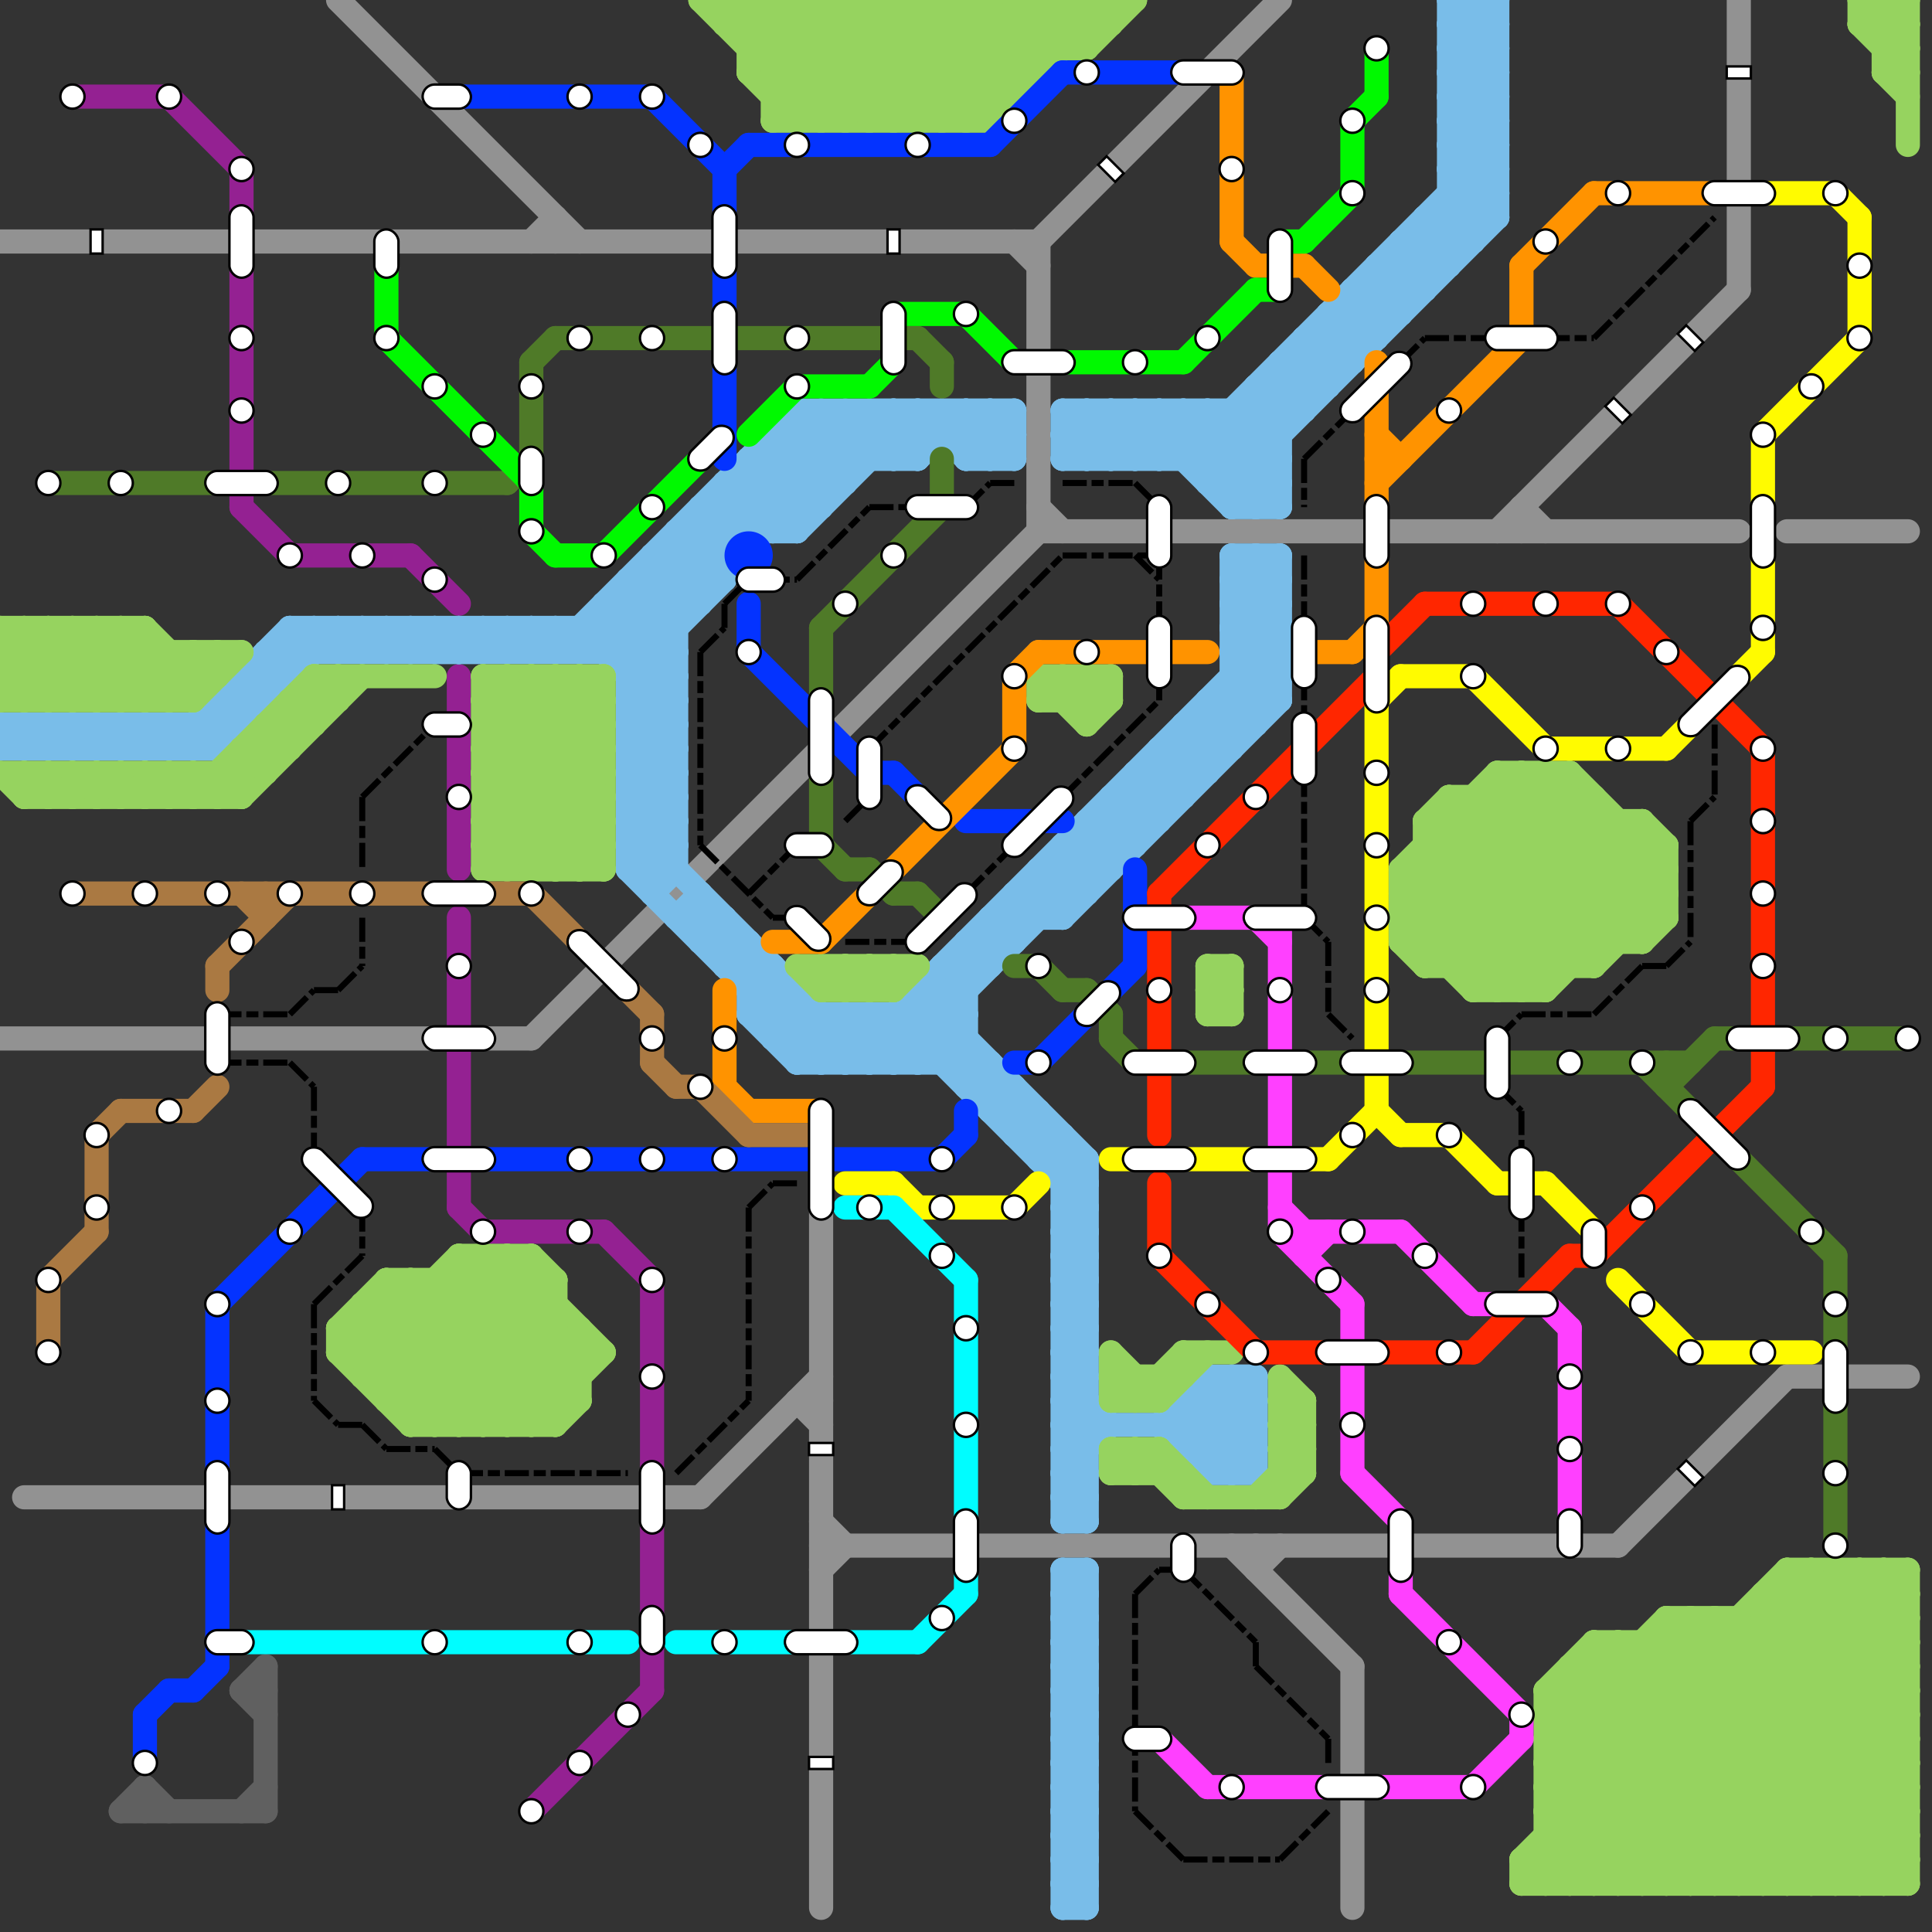 
<svg version="1.1" xmlns="http://www.w3.org/2000/svg" viewBox="0 0 80 80">
<rect x="0" y="0" width="80" height="80" fill="#333333" stroke="none"/>
<style>text { font: 1px Helvetica; font-weight: 600; white-space: pre; dominant-baseline: central; } line { stroke-width: 1; fill: none; stroke-linecap: round; stroke-linejoin: round; } .c0 { stroke: #606060 } .c1 { stroke: #929292 } .c2 { stroke: #942192 } .c3 { stroke: #79bde9 } .c4 { stroke: #96d35f } .c5 { stroke: #0433ff } .c6 { stroke: #ff9300 } .c7 { stroke: #4f7a28 } .c8 { stroke: #ff2600 } .c9 { stroke: #fffb00 } .c10 { stroke: #00fdff } .c11 { stroke: #ff40ff } .c12 { stroke: #aa7942 } .c13 { stroke: #00f900 } .c14 { stroke: #000000 } .w1 { stroke-width: 1; }.w4 { stroke-width: .25; }.l7 { stroke-dasharray: 1 .2 .5 .2; stroke-linecap: butt; }</style><defs><g id="ct-xf"><circle r="0.5" fill="#fff" stroke="#000" stroke-width="0.2"/></g><g id="ct"><circle r="0.5" fill="#fff" stroke="#000" stroke-width="0.1"/></g></defs><line class="c0 " x1="10" y1="70" x2="11" y2="70"/><line class="c0 " x1="11" y1="69" x2="11" y2="75"/><line class="c0 " x1="6" y1="74" x2="6" y2="75"/><line class="c0 " x1="5" y1="75" x2="11" y2="75"/><line class="c0 " x1="10" y1="70" x2="11" y2="69"/><line class="c0 " x1="10" y1="75" x2="11" y2="74"/><line class="c0 " x1="10" y1="70" x2="11" y2="71"/><line class="c0 " x1="5" y1="75" x2="6" y2="74"/><line class="c0 " x1="6" y1="74" x2="7" y2="75"/><line class="c1 " x1="52" y1="64" x2="52" y2="65"/><line class="c1 " x1="22" y1="10" x2="23" y2="9"/><line class="c1 " x1="43" y1="10" x2="53" y2="0"/><line class="c1 " x1="62" y1="22" x2="72" y2="12"/><line class="c1 " x1="33" y1="58" x2="34" y2="59"/><line class="c1 " x1="74" y1="57" x2="79" y2="57"/><line class="c1 " x1="43" y1="10" x2="43" y2="22"/><line class="c1 " x1="43" y1="22" x2="72" y2="22"/><line class="c1 " x1="43" y1="21" x2="44" y2="22"/><line class="c1 " x1="33" y1="58" x2="34" y2="58"/><line class="c1 " x1="63" y1="21" x2="64" y2="22"/><line class="c1 " x1="72" y1="0" x2="72" y2="12"/><line class="c1 " x1="0" y1="10" x2="43" y2="10"/><line class="c1 " x1="67" y1="64" x2="74" y2="57"/><line class="c1 " x1="74" y1="22" x2="79" y2="22"/><line class="c1 " x1="34" y1="63" x2="35" y2="64"/><line class="c1 " x1="42" y1="10" x2="43" y2="11"/><line class="c1 " x1="20" y1="43" x2="22" y2="43"/><line class="c1 " x1="56" y1="69" x2="56" y2="79"/><line class="c1 " x1="34" y1="64" x2="67" y2="64"/><line class="c1 " x1="23" y1="9" x2="23" y2="10"/><line class="c1 " x1="1" y1="62" x2="29" y2="62"/><line class="c1 " x1="52" y1="65" x2="53" y2="64"/><line class="c1 " x1="29" y1="62" x2="34" y2="57"/><line class="c1 " x1="34" y1="49" x2="34" y2="79"/><line class="c1 " x1="0" y1="43" x2="18" y2="43"/><line class="c1 " x1="63" y1="21" x2="63" y2="22"/><line class="c1 " x1="22" y1="43" x2="43" y2="22"/><line class="c1 " x1="14" y1="0" x2="24" y2="10"/><line class="c1 " x1="34" y1="65" x2="35" y2="64"/><line class="c1 " x1="51" y1="64" x2="56" y2="69"/><line class="c2 " x1="27" y1="63" x2="27" y2="70"/><line class="c2 " x1="22" y1="75" x2="27" y2="70"/><line class="c2 " x1="10" y1="21" x2="12" y2="23"/><line class="c2 " x1="10" y1="7" x2="10" y2="9"/><line class="c2 " x1="19" y1="38" x2="19" y2="50"/><line class="c2 " x1="25" y1="51" x2="27" y2="53"/><line class="c2 " x1="3" y1="4" x2="7" y2="4"/><line class="c2 " x1="19" y1="28" x2="19" y2="36"/><line class="c2 " x1="19" y1="50" x2="20" y2="51"/><line class="c2 " x1="17" y1="23" x2="19" y2="25"/><line class="c2 " x1="12" y1="23" x2="17" y2="23"/><line class="c2 " x1="27" y1="53" x2="27" y2="61"/><line class="c2 " x1="20" y1="51" x2="25" y2="51"/><line class="c2 " x1="7" y1="4" x2="10" y2="7"/><line class="c2 " x1="10" y1="11" x2="10" y2="21"/><line class="c3 " x1="31" y1="41" x2="32" y2="40"/><line class="c3 " x1="44" y1="70" x2="45" y2="70"/><line class="c3 " x1="39" y1="17" x2="41" y2="19"/><line class="c3 " x1="44" y1="19" x2="53" y2="19"/><line class="c3 " x1="17" y1="27" x2="18" y2="26"/><line class="c3 " x1="51" y1="27" x2="53" y2="27"/><line class="c3 " x1="31" y1="41" x2="33" y2="41"/><line class="c3 " x1="41" y1="19" x2="42" y2="18"/><line class="c3 " x1="60" y1="1" x2="61" y2="0"/><line class="c3 " x1="30" y1="40" x2="31" y2="39"/><line class="c3 " x1="9" y1="31" x2="14" y2="26"/><line class="c3 " x1="44" y1="36" x2="45" y2="37"/><line class="c3 " x1="44" y1="58" x2="45" y2="58"/><line class="c3 " x1="44" y1="60" x2="45" y2="60"/><line class="c3 " x1="40" y1="18" x2="41" y2="17"/><line class="c3 " x1="31" y1="20" x2="33" y2="22"/><line class="c3 " x1="54" y1="14" x2="55" y2="15"/><line class="c3 " x1="48" y1="32" x2="49" y2="33"/><line class="c3 " x1="44" y1="74" x2="45" y2="75"/><line class="c3 " x1="44" y1="76" x2="45" y2="77"/><line class="c3 " x1="35" y1="17" x2="35" y2="20"/><line class="c3 " x1="45" y1="19" x2="47" y2="17"/><line class="c3 " x1="50" y1="29" x2="50" y2="32"/><line class="c3 " x1="44" y1="59" x2="45" y2="60"/><line class="c3 " x1="47" y1="19" x2="49" y2="17"/><line class="c3 " x1="48" y1="17" x2="52" y2="21"/><line class="c3 " x1="44" y1="38" x2="53" y2="29"/><line class="c3 " x1="51" y1="23" x2="51" y2="31"/><line class="c3 " x1="44" y1="79" x2="45" y2="79"/><line class="c3 " x1="14" y1="27" x2="15" y2="26"/><line class="c3 " x1="42" y1="37" x2="45" y2="37"/><line class="c3 " x1="25" y1="25" x2="29" y2="25"/><line class="c3 " x1="50" y1="57" x2="52" y2="59"/><line class="c3 " x1="46" y1="19" x2="48" y2="17"/><line class="c3 " x1="2" y1="30" x2="3" y2="31"/><line class="c3 " x1="37" y1="42" x2="45" y2="50"/><line class="c3 " x1="58" y1="10" x2="58" y2="13"/><line class="c3 " x1="49" y1="19" x2="62" y2="6"/><line class="c3 " x1="26" y1="24" x2="30" y2="24"/><line class="c3 " x1="46" y1="17" x2="46" y2="19"/><line class="c3 " x1="53" y1="23" x2="53" y2="29"/><line class="c3 " x1="0" y1="31" x2="1" y2="30"/><line class="c3 " x1="3" y1="30" x2="4" y2="31"/><line class="c3 " x1="44" y1="70" x2="45" y2="69"/><line class="c3 " x1="44" y1="62" x2="45" y2="61"/><line class="c3 " x1="48" y1="17" x2="48" y2="19"/><line class="c3 " x1="32" y1="43" x2="33" y2="42"/><line class="c3 " x1="2" y1="31" x2="3" y2="30"/><line class="c3 " x1="46" y1="33" x2="46" y2="36"/><line class="c3 " x1="49" y1="58" x2="49" y2="60"/><line class="c3 " x1="25" y1="25" x2="28" y2="28"/><line class="c3 " x1="44" y1="78" x2="45" y2="78"/><line class="c3 " x1="26" y1="29" x2="28" y2="27"/><line class="c3 " x1="44" y1="18" x2="45" y2="19"/><line class="c3 " x1="30" y1="38" x2="30" y2="40"/><line class="c3 " x1="31" y1="42" x2="32" y2="41"/><line class="c3 " x1="21" y1="26" x2="22" y2="27"/><line class="c3 " x1="26" y1="33" x2="28" y2="35"/><line class="c3 " x1="48" y1="31" x2="48" y2="34"/><line class="c3 " x1="28" y1="22" x2="28" y2="36"/><line class="c3 " x1="39" y1="40" x2="41" y2="40"/><line class="c3 " x1="25" y1="25" x2="25" y2="27"/><line class="c3 " x1="43" y1="46" x2="43" y2="48"/><line class="c3 " x1="44" y1="57" x2="45" y2="57"/><line class="c3 " x1="16" y1="26" x2="16" y2="27"/><line class="c3 " x1="49" y1="17" x2="49" y2="19"/><line class="c3 " x1="23" y1="26" x2="24" y2="27"/><line class="c3 " x1="36" y1="17" x2="36" y2="19"/><line class="c3 " x1="44" y1="79" x2="45" y2="78"/><line class="c3 " x1="10" y1="28" x2="11" y2="29"/><line class="c3 " x1="48" y1="19" x2="50" y2="17"/><line class="c3 " x1="54" y1="14" x2="54" y2="17"/><line class="c3 " x1="41" y1="46" x2="43" y2="46"/><line class="c3 " x1="18" y1="26" x2="18" y2="27"/><line class="c3 " x1="15" y1="27" x2="16" y2="26"/><line class="c3 " x1="56" y1="13" x2="57" y2="14"/><line class="c3 " x1="44" y1="65" x2="45" y2="66"/><line class="c3 " x1="44" y1="75" x2="45" y2="76"/><line class="c3 " x1="44" y1="67" x2="45" y2="68"/><line class="c3 " x1="17" y1="26" x2="17" y2="27"/><line class="c3 " x1="34" y1="44" x2="36" y2="42"/><line class="c3 " x1="44" y1="69" x2="45" y2="70"/><line class="c3 " x1="28" y1="23" x2="29" y2="24"/><line class="c3 " x1="53" y1="15" x2="54" y2="16"/><line class="c3 " x1="43" y1="48" x2="45" y2="48"/><line class="c3 " x1="5" y1="30" x2="6" y2="31"/><line class="c3 " x1="30" y1="21" x2="31" y2="22"/><line class="c3 " x1="43" y1="36" x2="43" y2="38"/><line class="c3 " x1="49" y1="17" x2="53" y2="21"/><line class="c3 " x1="52" y1="57" x2="52" y2="61"/><line class="c3 " x1="40" y1="45" x2="42" y2="45"/><line class="c3 " x1="41" y1="38" x2="42" y2="39"/><line class="c3 " x1="36" y1="44" x2="53" y2="27"/><line class="c3 " x1="35" y1="44" x2="53" y2="26"/><line class="c3 " x1="44" y1="78" x2="45" y2="77"/><line class="c3 " x1="52" y1="16" x2="53" y2="17"/><line class="c3 " x1="48" y1="59" x2="50" y2="61"/><line class="c3 " x1="38" y1="41" x2="38" y2="44"/><line class="c3 " x1="61" y1="0" x2="61" y2="10"/><line class="c3 " x1="52" y1="16" x2="52" y2="21"/><line class="c3 " x1="5" y1="31" x2="6" y2="30"/><line class="c3 " x1="12" y1="26" x2="12" y2="28"/><line class="c3 " x1="47" y1="32" x2="47" y2="35"/><line class="c3 " x1="53" y1="16" x2="54" y2="17"/><line class="c3 " x1="61" y1="0" x2="62" y2="1"/><line class="c3 " x1="50" y1="61" x2="52" y2="61"/><line class="c3 " x1="26" y1="31" x2="28" y2="31"/><line class="c3 " x1="36" y1="42" x2="38" y2="44"/><line class="c3 " x1="45" y1="65" x2="45" y2="79"/><line class="c3 " x1="32" y1="18" x2="32" y2="22"/><line class="c3 " x1="45" y1="34" x2="48" y2="34"/><line class="c3 " x1="1" y1="30" x2="2" y2="31"/><line class="c3 " x1="33" y1="41" x2="33" y2="44"/><line class="c3 " x1="32" y1="40" x2="32" y2="43"/><line class="c3 " x1="49" y1="60" x2="52" y2="57"/><line class="c3 " x1="44" y1="65" x2="45" y2="65"/><line class="c3 " x1="44" y1="67" x2="45" y2="67"/><line class="c3 " x1="60" y1="0" x2="62" y2="0"/><line class="c3 " x1="19" y1="26" x2="19" y2="27"/><line class="c3 " x1="44" y1="69" x2="45" y2="69"/><line class="c3 " x1="60" y1="2" x2="62" y2="2"/><line class="c3 " x1="32" y1="43" x2="40" y2="43"/><line class="c3 " x1="53" y1="15" x2="56" y2="15"/><line class="c3 " x1="51" y1="21" x2="53" y2="19"/><line class="c3 " x1="17" y1="26" x2="18" y2="27"/><line class="c3 " x1="44" y1="35" x2="47" y2="35"/><line class="c3 " x1="31" y1="39" x2="31" y2="42"/><line class="c3 " x1="19" y1="26" x2="20" y2="27"/><line class="c3 " x1="44" y1="50" x2="45" y2="49"/><line class="c3 " x1="44" y1="52" x2="45" y2="51"/><line class="c3 " x1="60" y1="0" x2="60" y2="11"/><line class="c3 " x1="25" y1="26" x2="28" y2="29"/><line class="c3 " x1="31" y1="19" x2="38" y2="19"/><line class="c3 " x1="44" y1="66" x2="45" y2="67"/><line class="c3 " x1="44" y1="68" x2="45" y2="69"/><line class="c3 " x1="60" y1="5" x2="62" y2="3"/><line class="c3 " x1="52" y1="16" x2="55" y2="16"/><line class="c3 " x1="55" y1="14" x2="56" y2="15"/><line class="c3 " x1="26" y1="33" x2="28" y2="33"/><line class="c3 " x1="62" y1="0" x2="62" y2="9"/><line class="c3 " x1="37" y1="42" x2="37" y2="44"/><line class="c3 " x1="13" y1="26" x2="13" y2="27"/><line class="c3 " x1="43" y1="37" x2="44" y2="38"/><line class="c3 " x1="7" y1="30" x2="7" y2="31"/><line class="c3 " x1="51" y1="57" x2="52" y2="58"/><line class="c3 " x1="15" y1="26" x2="15" y2="27"/><line class="c3 " x1="26" y1="34" x2="28" y2="32"/><line class="c3 " x1="26" y1="36" x2="28" y2="34"/><line class="c3 " x1="51" y1="24" x2="52" y2="23"/><line class="c3 " x1="60" y1="5" x2="62" y2="7"/><line class="c3 " x1="8" y1="30" x2="8" y2="31"/><line class="c3 " x1="26" y1="30" x2="28" y2="30"/><line class="c3 " x1="26" y1="32" x2="28" y2="32"/><line class="c3 " x1="51" y1="24" x2="53" y2="24"/><line class="c3 " x1="51" y1="26" x2="53" y2="26"/><line class="c3 " x1="44" y1="67" x2="45" y2="66"/><line class="c3 " x1="44" y1="69" x2="45" y2="68"/><line class="c3 " x1="44" y1="17" x2="46" y2="19"/><line class="c3 " x1="39" y1="17" x2="39" y2="18"/><line class="c3 " x1="44" y1="77" x2="45" y2="78"/><line class="c3 " x1="44" y1="61" x2="45" y2="62"/><line class="c3 " x1="51" y1="57" x2="51" y2="61"/><line class="c3 " x1="22" y1="26" x2="22" y2="27"/><line class="c3 " x1="41" y1="38" x2="44" y2="38"/><line class="c3 " x1="29" y1="39" x2="30" y2="38"/><line class="c3 " x1="26" y1="35" x2="28" y2="33"/><line class="c3 " x1="44" y1="66" x2="45" y2="66"/><line class="c3 " x1="44" y1="68" x2="45" y2="68"/><line class="c3 " x1="60" y1="1" x2="62" y2="1"/><line class="c3 " x1="37" y1="17" x2="38" y2="18"/><line class="c3 " x1="30" y1="40" x2="32" y2="40"/><line class="c3 " x1="51" y1="23" x2="53" y2="23"/><line class="c3 " x1="57" y1="11" x2="60" y2="11"/><line class="c3 " x1="28" y1="38" x2="29" y2="37"/><line class="c3 " x1="49" y1="58" x2="52" y2="58"/><line class="c3 " x1="32" y1="19" x2="34" y2="21"/><line class="c3 " x1="49" y1="60" x2="52" y2="60"/><line class="c3 " x1="59" y1="10" x2="60" y2="11"/><line class="c3 " x1="26" y1="36" x2="34" y2="44"/><line class="c3 " x1="44" y1="49" x2="45" y2="48"/><line class="c3 " x1="4" y1="30" x2="4" y2="31"/><line class="c3 " x1="44" y1="51" x2="45" y2="50"/><line class="c3 " x1="40" y1="39" x2="41" y2="40"/><line class="c3 " x1="60" y1="4" x2="62" y2="2"/><line class="c3 " x1="60" y1="6" x2="62" y2="4"/><line class="c3 " x1="28" y1="22" x2="30" y2="24"/><line class="c3 " x1="26" y1="28" x2="30" y2="24"/><line class="c3 " x1="30" y1="20" x2="35" y2="20"/><line class="c3 " x1="52" y1="23" x2="53" y2="24"/><line class="c3 " x1="60" y1="7" x2="62" y2="7"/><line class="c3 " x1="44" y1="72" x2="45" y2="73"/><line class="c3 " x1="4" y1="30" x2="5" y2="31"/><line class="c3 " x1="56" y1="12" x2="57" y2="13"/><line class="c3 " x1="32" y1="18" x2="34" y2="20"/><line class="c3 " x1="27" y1="23" x2="27" y2="37"/><line class="c3 " x1="59" y1="9" x2="60" y2="10"/><line class="c3 " x1="11" y1="27" x2="28" y2="27"/><line class="c3 " x1="44" y1="53" x2="45" y2="54"/><line class="c3 " x1="44" y1="55" x2="45" y2="56"/><line class="c3 " x1="11" y1="27" x2="12" y2="28"/><line class="c3 " x1="38" y1="19" x2="40" y2="17"/><line class="c3 " x1="44" y1="77" x2="45" y2="77"/><line class="c3 " x1="45" y1="17" x2="47" y2="19"/><line class="c3 " x1="60" y1="3" x2="62" y2="1"/><line class="c3 " x1="25" y1="27" x2="35" y2="17"/><line class="c3 " x1="40" y1="19" x2="42" y2="17"/><line class="c3 " x1="60" y1="4" x2="62" y2="6"/><line class="c3 " x1="60" y1="6" x2="62" y2="8"/><line class="c3 " x1="42" y1="37" x2="42" y2="39"/><line class="c3 " x1="51" y1="25" x2="53" y2="25"/><line class="c3 " x1="44" y1="66" x2="45" y2="65"/><line class="c3 " x1="44" y1="58" x2="45" y2="57"/><line class="c3 " x1="44" y1="68" x2="45" y2="67"/><line class="c3 " x1="44" y1="60" x2="45" y2="59"/><line class="c3 " x1="0" y1="30" x2="0" y2="31"/><line class="c3 " x1="51" y1="61" x2="52" y2="60"/><line class="c3 " x1="44" y1="54" x2="45" y2="55"/><line class="c3 " x1="44" y1="56" x2="45" y2="57"/><line class="c3 " x1="44" y1="74" x2="45" y2="74"/><line class="c3 " x1="44" y1="76" x2="45" y2="76"/><line class="c3 " x1="26" y1="35" x2="27" y2="36"/><line class="c3 " x1="9" y1="29" x2="10" y2="30"/><line class="c3 " x1="60" y1="3" x2="62" y2="5"/><line class="c3 " x1="45" y1="34" x2="46" y2="35"/><line class="c3 " x1="6" y1="30" x2="6" y2="31"/><line class="c3 " x1="44" y1="18" x2="53" y2="18"/><line class="c3 " x1="26" y1="29" x2="28" y2="31"/><line class="c3 " x1="49" y1="31" x2="50" y2="32"/><line class="c3 " x1="41" y1="44" x2="41" y2="46"/><line class="c3 " x1="57" y1="12" x2="58" y2="13"/><line class="c3 " x1="44" y1="35" x2="45" y2="36"/><line class="c3 " x1="44" y1="53" x2="45" y2="53"/><line class="c3 " x1="44" y1="55" x2="45" y2="55"/><line class="c3 " x1="51" y1="28" x2="52" y2="29"/><line class="c3 " x1="7" y1="31" x2="12" y2="26"/><line class="c3 " x1="33" y1="17" x2="33" y2="22"/><line class="c3 " x1="44" y1="77" x2="45" y2="76"/><line class="c3 " x1="51" y1="27" x2="53" y2="25"/><line class="c3 " x1="29" y1="21" x2="34" y2="21"/><line class="c3 " x1="45" y1="35" x2="46" y2="36"/><line class="c3 " x1="49" y1="30" x2="50" y2="31"/><line class="c3 " x1="44" y1="71" x2="45" y2="72"/><line class="c3 " x1="44" y1="73" x2="45" y2="74"/><line class="c3 " x1="21" y1="27" x2="22" y2="26"/><line class="c3 " x1="56" y1="12" x2="56" y2="15"/><line class="c3 " x1="38" y1="41" x2="40" y2="41"/><line class="c3 " x1="18" y1="26" x2="19" y2="27"/><line class="c3 " x1="35" y1="42" x2="37" y2="44"/><line class="c3 " x1="10" y1="28" x2="12" y2="28"/><line class="c3 " x1="57" y1="11" x2="58" y2="12"/><line class="c3 " x1="32" y1="18" x2="42" y2="18"/><line class="c3 " x1="50" y1="60" x2="52" y2="58"/><line class="c3 " x1="44" y1="54" x2="45" y2="54"/><line class="c3 " x1="44" y1="56" x2="45" y2="56"/><line class="c3 " x1="32" y1="22" x2="37" y2="17"/><line class="c3 " x1="44" y1="74" x2="45" y2="73"/><line class="c3 " x1="44" y1="76" x2="45" y2="75"/><line class="c3 " x1="3" y1="31" x2="4" y2="30"/><line class="c3 " x1="51" y1="27" x2="53" y2="29"/><line class="c3 " x1="12" y1="26" x2="28" y2="26"/><line class="c3 " x1="27" y1="23" x2="30" y2="23"/><line class="c3 " x1="41" y1="17" x2="42" y2="18"/><line class="c3 " x1="44" y1="57" x2="45" y2="56"/><line class="c3 " x1="29" y1="22" x2="30" y2="23"/><line class="c3 " x1="44" y1="59" x2="45" y2="58"/><line class="c3 " x1="49" y1="59" x2="51" y2="57"/><line class="c3 " x1="33" y1="43" x2="34" y2="42"/><line class="c3 " x1="50" y1="57" x2="52" y2="57"/><line class="c3 " x1="50" y1="17" x2="50" y2="20"/><line class="c3 " x1="0" y1="30" x2="10" y2="30"/><line class="c3 " x1="56" y1="12" x2="59" y2="12"/><line class="c3 " x1="16" y1="26" x2="17" y2="27"/><line class="c3 " x1="42" y1="17" x2="42" y2="19"/><line class="c3 " x1="44" y1="75" x2="45" y2="75"/><line class="c3 " x1="60" y1="8" x2="62" y2="8"/><line class="c3 " x1="59" y1="9" x2="62" y2="9"/><line class="c3 " x1="44" y1="61" x2="46" y2="59"/><line class="c3 " x1="30" y1="20" x2="30" y2="24"/><line class="c3 " x1="45" y1="34" x2="45" y2="37"/><line class="c3 " x1="8" y1="31" x2="13" y2="26"/><line class="c3 " x1="24" y1="27" x2="34" y2="17"/><line class="c3 " x1="47" y1="33" x2="48" y2="34"/><line class="c3 " x1="44" y1="17" x2="44" y2="19"/><line class="c3 " x1="50" y1="30" x2="51" y2="31"/><line class="c3 " x1="44" y1="18" x2="45" y2="17"/><line class="c3 " x1="0" y1="31" x2="9" y2="31"/><line class="c3 " x1="50" y1="17" x2="53" y2="20"/><line class="c3 " x1="51" y1="20" x2="62" y2="9"/><line class="c3 " x1="45" y1="17" x2="45" y2="19"/><line class="c3 " x1="51" y1="29" x2="52" y2="30"/><line class="c3 " x1="27" y1="24" x2="28" y2="25"/><line class="c3 " x1="44" y1="54" x2="45" y2="53"/><line class="c3 " x1="14" y1="26" x2="14" y2="27"/><line class="c3 " x1="47" y1="17" x2="47" y2="19"/><line class="c3 " x1="44" y1="56" x2="45" y2="55"/><line class="c3 " x1="44" y1="70" x2="45" y2="71"/><line class="c3 " x1="44" y1="62" x2="45" y2="63"/><line class="c3 " x1="12" y1="26" x2="13" y2="27"/><line class="c3 " x1="22" y1="26" x2="23" y2="27"/><line class="c3 " x1="44" y1="19" x2="46" y2="17"/><line class="c3 " x1="6" y1="31" x2="7" y2="30"/><line class="c3 " x1="47" y1="17" x2="51" y2="21"/><line class="c3 " x1="26" y1="25" x2="28" y2="27"/><line class="c3 " x1="58" y1="11" x2="59" y2="12"/><line class="c3 " x1="4" y1="31" x2="5" y2="30"/><line class="c3 " x1="44" y1="75" x2="45" y2="74"/><line class="c3 " x1="59" y1="9" x2="59" y2="12"/><line class="c3 " x1="29" y1="37" x2="29" y2="39"/><line class="c3 " x1="50" y1="20" x2="62" y2="8"/><line class="c3 " x1="60" y1="9" x2="61" y2="10"/><line class="c3 " x1="29" y1="21" x2="30" y2="22"/><line class="c3 " x1="9" y1="29" x2="9" y2="31"/><line class="c3 " x1="44" y1="35" x2="44" y2="38"/><line class="c3 " x1="26" y1="34" x2="36" y2="44"/><line class="c3 " x1="37" y1="44" x2="53" y2="28"/><line class="c3 " x1="49" y1="30" x2="52" y2="30"/><line class="c3 " x1="11" y1="27" x2="11" y2="29"/><line class="c3 " x1="34" y1="17" x2="34" y2="21"/><line class="c3 " x1="10" y1="28" x2="10" y2="30"/><line class="c3 " x1="26" y1="28" x2="28" y2="28"/><line class="c3 " x1="2" y1="30" x2="2" y2="31"/><line class="c3 " x1="40" y1="39" x2="40" y2="45"/><line class="c3 " x1="29" y1="39" x2="31" y2="39"/><line class="c3 " x1="31" y1="42" x2="40" y2="42"/><line class="c3 " x1="1" y1="31" x2="2" y2="30"/><line class="c3 " x1="20" y1="26" x2="20" y2="27"/><line class="c3 " x1="50" y1="19" x2="62" y2="7"/><line class="c3 " x1="29" y1="21" x2="29" y2="25"/><line class="c3 " x1="27" y1="37" x2="28" y2="36"/><line class="c3 " x1="58" y1="10" x2="61" y2="10"/><line class="c3 " x1="50" y1="61" x2="52" y2="59"/><line class="c3 " x1="28" y1="38" x2="30" y2="38"/><line class="c3 " x1="38" y1="17" x2="38" y2="19"/><line class="c3 " x1="26" y1="31" x2="28" y2="29"/><line class="c3 " x1="44" y1="62" x2="45" y2="62"/><line class="c3 " x1="44" y1="59" x2="52" y2="59"/><line class="c3 " x1="43" y1="36" x2="46" y2="36"/><line class="c3 " x1="20" y1="26" x2="21" y2="27"/><line class="c3 " x1="14" y1="26" x2="15" y2="27"/><line class="c3 " x1="40" y1="17" x2="40" y2="19"/><line class="c3 " x1="24" y1="26" x2="28" y2="30"/><line class="c3 " x1="57" y1="11" x2="57" y2="14"/><line class="c3 " x1="13" y1="26" x2="14" y2="27"/><line class="c3 " x1="44" y1="17" x2="54" y2="17"/><line class="c3 " x1="42" y1="47" x2="43" y2="46"/><line class="c3 " x1="44" y1="78" x2="45" y2="79"/><line class="c3 " x1="7" y1="30" x2="8" y2="31"/><line class="c3 " x1="44" y1="47" x2="44" y2="63"/><line class="c3 " x1="51" y1="17" x2="51" y2="21"/><line class="c3 " x1="15" y1="26" x2="16" y2="27"/><line class="c3 " x1="39" y1="40" x2="40" y2="41"/><line class="c3 " x1="42" y1="47" x2="44" y2="47"/><line class="c3 " x1="53" y1="15" x2="53" y2="21"/><line class="c3 " x1="29" y1="38" x2="35" y2="44"/><line class="c3 " x1="27" y1="23" x2="29" y2="25"/><line class="c3 " x1="20" y1="27" x2="21" y2="26"/><line class="c3 " x1="60" y1="2" x2="62" y2="0"/><line class="c3 " x1="8" y1="30" x2="9" y2="31"/><line class="c3 " x1="44" y1="61" x2="45" y2="61"/><line class="c3 " x1="33" y1="44" x2="35" y2="42"/><line class="c3 " x1="26" y1="31" x2="28" y2="33"/><line class="c3 " x1="52" y1="17" x2="53" y2="18"/><line class="c3 " x1="55" y1="13" x2="56" y2="14"/><line class="c3 " x1="42" y1="45" x2="42" y2="47"/><line class="c3 " x1="35" y1="42" x2="35" y2="44"/><line class="c3 " x1="3" y1="30" x2="3" y2="31"/><line class="c3 " x1="60" y1="8" x2="61" y2="9"/><line class="c3 " x1="26" y1="24" x2="26" y2="36"/><line class="c3 " x1="5" y1="30" x2="5" y2="31"/><line class="c3 " x1="26" y1="33" x2="28" y2="31"/><line class="c3 " x1="60" y1="0" x2="62" y2="2"/><line class="c3 " x1="60" y1="2" x2="62" y2="4"/><line class="c3 " x1="38" y1="17" x2="40" y2="19"/><line class="c3 " x1="31" y1="19" x2="31" y2="22"/><line class="c3 " x1="45" y1="48" x2="45" y2="63"/><line class="c3 " x1="51" y1="21" x2="53" y2="21"/><line class="c3 " x1="46" y1="33" x2="49" y2="33"/><line class="c3 " x1="50" y1="20" x2="53" y2="20"/><line class="c3 " x1="40" y1="17" x2="42" y2="19"/><line class="c3 " x1="50" y1="57" x2="50" y2="61"/><line class="c3 " x1="38" y1="41" x2="45" y2="48"/><line class="c3 " x1="33" y1="44" x2="41" y2="44"/><line class="c3 " x1="48" y1="31" x2="51" y2="31"/><line class="c3 " x1="21" y1="26" x2="21" y2="27"/><line class="c3 " x1="44" y1="50" x2="45" y2="51"/><line class="c3 " x1="41" y1="17" x2="41" y2="19"/><line class="c3 " x1="44" y1="52" x2="45" y2="53"/><line class="c3 " x1="44" y1="72" x2="45" y2="72"/><line class="c3 " x1="60" y1="5" x2="62" y2="5"/><line class="c3 " x1="23" y1="26" x2="23" y2="27"/><line class="c3 " x1="44" y1="65" x2="44" y2="79"/><line class="c3 " x1="26" y1="30" x2="28" y2="28"/><line class="c3 " x1="26" y1="32" x2="28" y2="30"/><line class="c3 " x1="39" y1="40" x2="39" y2="44"/><line class="c3 " x1="51" y1="26" x2="53" y2="24"/><line class="c3 " x1="44" y1="63" x2="45" y2="63"/><line class="c3 " x1="49" y1="58" x2="52" y2="61"/><line class="c3 " x1="47" y1="32" x2="50" y2="32"/><line class="c3 " x1="30" y1="20" x2="32" y2="22"/><line class="c3 " x1="39" y1="41" x2="40" y2="42"/><line class="c3 " x1="24" y1="26" x2="24" y2="27"/><line class="c3 " x1="54" y1="14" x2="57" y2="14"/><line class="c3 " x1="33" y1="17" x2="35" y2="19"/><line class="c3 " x1="32" y1="42" x2="33" y2="41"/><line class="c3 " x1="41" y1="38" x2="41" y2="40"/><line class="c3 " x1="9" y1="29" x2="11" y2="29"/><line class="c3 " x1="55" y1="13" x2="58" y2="13"/><line class="c3 " x1="35" y1="17" x2="37" y2="19"/><line class="c3 " x1="50" y1="29" x2="51" y2="30"/><line class="c3 " x1="34" y1="42" x2="34" y2="44"/><line class="c3 " x1="26" y1="34" x2="28" y2="34"/><line class="c3 " x1="41" y1="46" x2="42" y2="45"/><line class="c3 " x1="48" y1="59" x2="50" y2="57"/><line class="c3 " x1="26" y1="36" x2="28" y2="36"/><line class="c3 " x1="36" y1="42" x2="36" y2="44"/><line class="c3 " x1="26" y1="30" x2="28" y2="32"/><line class="c3 " x1="43" y1="48" x2="44" y2="47"/><line class="c3 " x1="33" y1="17" x2="42" y2="17"/><line class="c3 " x1="26" y1="32" x2="28" y2="34"/><line class="c3 " x1="26" y1="24" x2="28" y2="26"/><line class="c3 " x1="51" y1="24" x2="53" y2="26"/><line class="c3 " x1="51" y1="26" x2="53" y2="28"/><line class="c3 " x1="58" y1="10" x2="59" y2="11"/><line class="c3 " x1="0" y1="30" x2="1" y2="31"/><line class="c3 " x1="46" y1="17" x2="48" y2="19"/><line class="c3 " x1="40" y1="45" x2="41" y2="44"/><line class="c3 " x1="39" y1="44" x2="40" y2="43"/><line class="c3 " x1="52" y1="23" x2="52" y2="30"/><line class="c3 " x1="40" y1="39" x2="42" y2="39"/><line class="c3 " x1="44" y1="50" x2="45" y2="50"/><line class="c3 " x1="26" y1="35" x2="28" y2="35"/><line class="c3 " x1="44" y1="52" x2="45" y2="52"/><line class="c3 " x1="52" y1="21" x2="53" y2="20"/><line class="c3 " x1="6" y1="30" x2="7" y2="31"/><line class="c3 " x1="60" y1="7" x2="62" y2="5"/><line class="c3 " x1="44" y1="72" x2="45" y2="71"/><line class="c3 " x1="60" y1="1" x2="62" y2="3"/><line class="c3 " x1="51" y1="23" x2="53" y2="25"/><line class="c3 " x1="23" y1="27" x2="33" y2="17"/><line class="c3 " x1="18" y1="27" x2="19" y2="26"/><line class="c3 " x1="38" y1="44" x2="40" y2="42"/><line class="c3 " x1="44" y1="53" x2="45" y2="52"/><line class="c3 " x1="44" y1="63" x2="45" y2="62"/><line class="c3 " x1="44" y1="55" x2="45" y2="54"/><line class="c3 " x1="38" y1="42" x2="45" y2="49"/><line class="c3 " x1="46" y1="34" x2="47" y2="35"/><line class="c3 " x1="44" y1="51" x2="45" y2="52"/><line class="c3 " x1="1" y1="30" x2="1" y2="31"/><line class="c3 " x1="44" y1="71" x2="45" y2="71"/><line class="c3 " x1="60" y1="4" x2="62" y2="4"/><line class="c3 " x1="44" y1="73" x2="45" y2="73"/><line class="c3 " x1="60" y1="6" x2="62" y2="6"/><line class="c3 " x1="34" y1="17" x2="36" y2="19"/><line class="c3 " x1="49" y1="59" x2="51" y2="61"/><line class="c3 " x1="55" y1="13" x2="55" y2="16"/><line class="c3 " x1="27" y1="36" x2="28" y2="35"/><line class="c3 " x1="51" y1="25" x2="53" y2="23"/><line class="c3 " x1="36" y1="17" x2="38" y2="19"/><line class="c3 " x1="42" y1="37" x2="43" y2="38"/><line class="c3 " x1="60" y1="7" x2="62" y2="9"/><line class="c3 " x1="26" y1="27" x2="36" y2="17"/><line class="c3 " x1="33" y1="18" x2="35" y2="20"/><line class="c3 " x1="43" y1="36" x2="44" y2="37"/><line class="c3 " x1="16" y1="27" x2="17" y2="26"/><line class="c3 " x1="31" y1="19" x2="33" y2="21"/><line class="c3 " x1="46" y1="33" x2="47" y2="34"/><line class="c3 " x1="54" y1="15" x2="55" y2="16"/><line class="c3 " x1="60" y1="3" x2="62" y2="3"/><line class="c3 " x1="48" y1="31" x2="49" y2="32"/><line class="c3 " x1="40" y1="19" x2="42" y2="19"/><line class="c3 " x1="26" y1="29" x2="28" y2="29"/><line class="c3 " x1="44" y1="57" x2="46" y2="59"/><line class="c3 " x1="22" y1="27" x2="23" y2="26"/><line class="c3 " x1="51" y1="25" x2="53" y2="27"/><line class="c3 " x1="51" y1="17" x2="53" y2="19"/><line class="c3 " x1="44" y1="58" x2="45" y2="59"/><line class="c3 " x1="44" y1="60" x2="45" y2="61"/><line class="c3 " x1="28" y1="22" x2="33" y2="22"/><line class="c3 " x1="47" y1="32" x2="48" y2="33"/><line class="c3 " x1="50" y1="58" x2="52" y2="60"/><line class="c3 " x1="31" y1="42" x2="33" y2="44"/><line class="c3 " x1="19" y1="27" x2="20" y2="26"/><line class="c3 " x1="44" y1="49" x2="45" y2="49"/><line class="c3 " x1="44" y1="51" x2="45" y2="51"/><line class="c3 " x1="37" y1="19" x2="39" y2="17"/><line class="c3 " x1="51" y1="28" x2="53" y2="28"/><line class="c3 " x1="33" y1="22" x2="38" y2="17"/><line class="c3 " x1="44" y1="71" x2="45" y2="70"/><line class="c3 " x1="50" y1="29" x2="53" y2="29"/><line class="c3 " x1="44" y1="73" x2="45" y2="72"/><line class="c3 " x1="37" y1="17" x2="37" y2="19"/><line class="c3 " x1="49" y1="30" x2="49" y2="33"/><line class="c4 " x1="64" y1="76" x2="66" y2="78"/><line class="c4 " x1="54" y1="58" x2="54" y2="61"/><line class="c4 " x1="9" y1="32" x2="10" y2="33"/><line class="c4 " x1="61" y1="41" x2="64" y2="41"/><line class="c4 " x1="19" y1="52" x2="22" y2="52"/><line class="c4 " x1="30" y1="1" x2="46" y2="1"/><line class="c4 " x1="47" y1="60" x2="49" y2="62"/><line class="c4 " x1="44" y1="0" x2="45" y2="1"/><line class="c4 " x1="64" y1="73" x2="79" y2="73"/><line class="c4 " x1="64" y1="75" x2="79" y2="75"/><line class="c4 " x1="48" y1="60" x2="50" y2="62"/><line class="c4 " x1="46" y1="28" x2="46" y2="29"/><line class="c4 " x1="78" y1="1" x2="79" y2="0"/><line class="c4 " x1="8" y1="27" x2="9" y2="28"/><line class="c4 " x1="15" y1="56" x2="19" y2="52"/><line class="c4 " x1="64" y1="72" x2="70" y2="78"/><line class="c4 " x1="60" y1="33" x2="66" y2="39"/><line class="c4 " x1="58" y1="38" x2="61" y2="41"/><line class="c4 " x1="50" y1="41" x2="51" y2="41"/><line class="c4 " x1="71" y1="67" x2="79" y2="75"/><line class="c4 " x1="64" y1="75" x2="67" y2="78"/><line class="c4 " x1="4" y1="32" x2="5" y2="33"/><line class="c4 " x1="37" y1="0" x2="37" y2="5"/><line class="c4 " x1="35" y1="0" x2="40" y2="5"/><line class="c4 " x1="34" y1="0" x2="39" y2="5"/><line class="c4 " x1="36" y1="0" x2="41" y2="5"/><line class="c4 " x1="1" y1="26" x2="1" y2="29"/><line class="c4 " x1="63" y1="41" x2="69" y2="35"/><line class="c4 " x1="33" y1="40" x2="38" y2="40"/><line class="c4 " x1="32" y1="4" x2="42" y2="4"/><line class="c4 " x1="66" y1="68" x2="66" y2="78"/><line class="c4 " x1="20" y1="52" x2="20" y2="59"/><line class="c4 " x1="64" y1="73" x2="70" y2="67"/><line class="c4 " x1="68" y1="68" x2="68" y2="78"/><line class="c4 " x1="20" y1="32" x2="24" y2="28"/><line class="c4 " x1="59" y1="36" x2="64" y2="41"/><line class="c4 " x1="74" y1="65" x2="79" y2="70"/><line class="c4 " x1="47" y1="57" x2="47" y2="58"/><line class="c4 " x1="22" y1="52" x2="22" y2="59"/><line class="c4 " x1="0" y1="28" x2="9" y2="28"/><line class="c4 " x1="2" y1="33" x2="3" y2="32"/><line class="c4 " x1="2" y1="32" x2="2" y2="33"/><line class="c4 " x1="72" y1="67" x2="79" y2="74"/><line class="c4 " x1="46" y1="58" x2="48" y2="58"/><line class="c4 " x1="53" y1="60" x2="54" y2="61"/><line class="c4 " x1="20" y1="29" x2="25" y2="34"/><line class="c4 " x1="31" y1="0" x2="31" y2="3"/><line class="c4 " x1="50" y1="41" x2="51" y2="40"/><line class="c4 " x1="18" y1="53" x2="23" y2="58"/><line class="c4 " x1="25" y1="28" x2="25" y2="36"/><line class="c4 " x1="64" y1="70" x2="66" y2="68"/><line class="c4 " x1="74" y1="65" x2="79" y2="65"/><line class="c4 " x1="61" y1="33" x2="61" y2="41"/><line class="c4 " x1="20" y1="34" x2="22" y2="36"/><line class="c4 " x1="58" y1="38" x2="64" y2="32"/><line class="c4 " x1="43" y1="29" x2="46" y2="29"/><line class="c4 " x1="7" y1="32" x2="8" y2="33"/><line class="c4 " x1="14" y1="56" x2="17" y2="59"/><line class="c4 " x1="40" y1="0" x2="40" y2="5"/><line class="c4 " x1="32" y1="5" x2="37" y2="0"/><line class="c4 " x1="0" y1="27" x2="2" y2="29"/><line class="c4 " x1="60" y1="34" x2="66" y2="40"/><line class="c4 " x1="78" y1="65" x2="79" y2="66"/><line class="c4 " x1="69" y1="78" x2="79" y2="68"/><line class="c4 " x1="50" y1="42" x2="51" y2="42"/><line class="c4 " x1="68" y1="78" x2="79" y2="67"/><line class="c4 " x1="53" y1="57" x2="54" y2="58"/><line class="c4 " x1="53" y1="59" x2="54" y2="60"/><line class="c4 " x1="20" y1="28" x2="25" y2="33"/><line class="c4 " x1="20" y1="30" x2="25" y2="35"/><line class="c4 " x1="20" y1="29" x2="25" y2="29"/><line class="c4 " x1="47" y1="58" x2="49" y2="56"/><line class="c4 " x1="66" y1="33" x2="66" y2="40"/><line class="c4 " x1="8" y1="32" x2="8" y2="33"/><line class="c4 " x1="1" y1="26" x2="4" y2="29"/><line class="c4 " x1="33" y1="40" x2="34" y2="41"/><line class="c4 " x1="64" y1="72" x2="69" y2="67"/><line class="c4 " x1="22" y1="36" x2="25" y2="33"/><line class="c4 " x1="2" y1="26" x2="2" y2="29"/><line class="c4 " x1="48" y1="57" x2="48" y2="58"/><line class="c4 " x1="35" y1="40" x2="36" y2="41"/><line class="c4 " x1="78" y1="65" x2="78" y2="78"/><line class="c4 " x1="3" y1="33" x2="4" y2="32"/><line class="c4 " x1="33" y1="0" x2="33" y2="5"/><line class="c4 " x1="3" y1="32" x2="3" y2="33"/><line class="c4 " x1="77" y1="1" x2="78" y2="0"/><line class="c4 " x1="46" y1="57" x2="47" y2="58"/><line class="c4 " x1="5" y1="33" x2="6" y2="32"/><line class="c4 " x1="35" y1="0" x2="35" y2="5"/><line class="c4 " x1="20" y1="28" x2="25" y2="28"/><line class="c4 " x1="20" y1="30" x2="25" y2="30"/><line class="c4 " x1="53" y1="60" x2="54" y2="60"/><line class="c4 " x1="34" y1="0" x2="34" y2="5"/><line class="c4 " x1="19" y1="59" x2="23" y2="55"/><line class="c4 " x1="1" y1="33" x2="10" y2="33"/><line class="c4 " x1="72" y1="78" x2="79" y2="71"/><line class="c4 " x1="10" y1="31" x2="10" y2="33"/><line class="c4 " x1="73" y1="78" x2="79" y2="72"/><line class="c4 " x1="64" y1="74" x2="68" y2="78"/><line class="c4 " x1="22" y1="59" x2="25" y2="56"/><line class="c4 " x1="23" y1="36" x2="25" y2="34"/><line class="c4 " x1="13" y1="28" x2="13" y2="30"/><line class="c4 " x1="24" y1="28" x2="25" y2="29"/><line class="c4 " x1="14" y1="55" x2="24" y2="55"/><line class="c4 " x1="58" y1="36" x2="69" y2="36"/><line class="c4 " x1="23" y1="53" x2="23" y2="59"/><line class="c4 " x1="29" y1="0" x2="47" y2="0"/><line class="c4 " x1="70" y1="67" x2="79" y2="76"/><line class="c4 " x1="17" y1="58" x2="22" y2="53"/><line class="c4 " x1="12" y1="29" x2="13" y2="30"/><line class="c4 " x1="50" y1="42" x2="51" y2="41"/><line class="c4 " x1="66" y1="40" x2="69" y2="37"/><line class="c4 " x1="62" y1="41" x2="68" y2="35"/><line class="c4 " x1="53" y1="59" x2="54" y2="59"/><line class="c4 " x1="34" y1="41" x2="37" y2="41"/><line class="c4 " x1="17" y1="59" x2="23" y2="59"/><line class="c4 " x1="10" y1="33" x2="15" y2="28"/><line class="c4 " x1="73" y1="66" x2="73" y2="78"/><line class="c4 " x1="16" y1="53" x2="23" y2="53"/><line class="c4 " x1="34" y1="40" x2="34" y2="41"/><line class="c4 " x1="21" y1="52" x2="25" y2="56"/><line class="c4 " x1="16" y1="57" x2="21" y2="52"/><line class="c4 " x1="61" y1="40" x2="67" y2="34"/><line class="c4 " x1="44" y1="0" x2="44" y2="2"/><line class="c4 " x1="65" y1="78" x2="78" y2="65"/><line class="c4 " x1="58" y1="39" x2="68" y2="39"/><line class="c4 " x1="36" y1="40" x2="36" y2="41"/><line class="c4 " x1="21" y1="28" x2="21" y2="36"/><line class="c4 " x1="63" y1="78" x2="76" y2="65"/><line class="c4 " x1="79" y1="65" x2="79" y2="78"/><line class="c4 " x1="0" y1="26" x2="6" y2="26"/><line class="c4 " x1="23" y1="28" x2="23" y2="36"/><line class="c4 " x1="45" y1="0" x2="45" y2="2"/><line class="c4 " x1="2" y1="26" x2="5" y2="29"/><line class="c4 " x1="48" y1="58" x2="50" y2="56"/><line class="c4 " x1="36" y1="0" x2="36" y2="5"/><line class="c4 " x1="77" y1="0" x2="79" y2="2"/><line class="c4 " x1="49" y1="61" x2="49" y2="62"/><line class="c4 " x1="45" y1="28" x2="46" y2="29"/><line class="c4 " x1="78" y1="78" x2="79" y2="77"/><line class="c4 " x1="0" y1="32" x2="11" y2="32"/><line class="c4 " x1="44" y1="29" x2="45" y2="28"/><line class="c4 " x1="21" y1="59" x2="24" y2="56"/><line class="c4 " x1="14" y1="55" x2="18" y2="59"/><line class="c4 " x1="39" y1="0" x2="39" y2="5"/><line class="c4 " x1="63" y1="77" x2="63" y2="78"/><line class="c4 " x1="63" y1="32" x2="69" y2="38"/><line class="c4 " x1="67" y1="34" x2="67" y2="39"/><line class="c4 " x1="67" y1="78" x2="79" y2="66"/><line class="c4 " x1="66" y1="78" x2="79" y2="65"/><line class="c4 " x1="58" y1="36" x2="62" y2="32"/><line class="c4 " x1="64" y1="70" x2="72" y2="78"/><line class="c4 " x1="45" y1="29" x2="46" y2="28"/><line class="c4 " x1="74" y1="65" x2="74" y2="78"/><line class="c4 " x1="50" y1="40" x2="50" y2="42"/><line class="c4 " x1="53" y1="59" x2="54" y2="58"/><line class="c4 " x1="47" y1="61" x2="48" y2="60"/><line class="c4 " x1="64" y1="73" x2="69" y2="78"/><line class="c4 " x1="76" y1="65" x2="76" y2="78"/><line class="c4 " x1="1" y1="33" x2="2" y2="32"/><line class="c4 " x1="31" y1="1" x2="32" y2="0"/><line class="c4 " x1="46" y1="61" x2="47" y2="60"/><line class="c4 " x1="78" y1="3" x2="79" y2="4"/><line class="c4 " x1="46" y1="60" x2="46" y2="61"/><line class="c4 " x1="41" y1="5" x2="46" y2="0"/><line class="c4 " x1="19" y1="52" x2="24" y2="57"/><line class="c4 " x1="58" y1="36" x2="58" y2="39"/><line class="c4 " x1="53" y1="58" x2="54" y2="58"/><line class="c4 " x1="17" y1="53" x2="17" y2="59"/><line class="c4 " x1="46" y1="57" x2="49" y2="57"/><line class="c4 " x1="40" y1="0" x2="43" y2="3"/><line class="c4 " x1="64" y1="71" x2="79" y2="71"/><line class="c4 " x1="64" y1="70" x2="64" y2="78"/><line class="c4 " x1="24" y1="28" x2="24" y2="36"/><line class="c4 " x1="17" y1="59" x2="23" y2="53"/><line class="c4 " x1="66" y1="69" x2="75" y2="78"/><line class="c4 " x1="20" y1="36" x2="25" y2="36"/><line class="c4 " x1="21" y1="36" x2="25" y2="32"/><line class="c4 " x1="49" y1="62" x2="53" y2="62"/><line class="c4 " x1="59" y1="35" x2="69" y2="35"/><line class="c4 " x1="3" y1="29" x2="6" y2="26"/><line class="c4 " x1="65" y1="69" x2="79" y2="69"/><line class="c4 " x1="4" y1="26" x2="4" y2="29"/><line class="c4 " x1="19" y1="52" x2="19" y2="59"/><line class="c4 " x1="9" y1="27" x2="9" y2="28"/><line class="c4 " x1="75" y1="65" x2="79" y2="69"/><line class="c4 " x1="15" y1="55" x2="19" y2="59"/><line class="c4 " x1="69" y1="67" x2="79" y2="77"/><line class="c4 " x1="23" y1="28" x2="25" y2="30"/><line class="c4 " x1="20" y1="35" x2="25" y2="35"/><line class="c4 " x1="58" y1="37" x2="62" y2="41"/><line class="c4 " x1="20" y1="36" x2="25" y2="31"/><line class="c4 " x1="43" y1="0" x2="43" y2="3"/><line class="c4 " x1="23" y1="59" x2="24" y2="58"/><line class="c4 " x1="37" y1="41" x2="38" y2="40"/><line class="c4 " x1="66" y1="68" x2="76" y2="78"/><line class="c4 " x1="20" y1="52" x2="24" y2="56"/><line class="c4 " x1="78" y1="3" x2="79" y2="3"/><line class="c4 " x1="5" y1="32" x2="5" y2="33"/><line class="c4 " x1="77" y1="65" x2="77" y2="78"/><line class="c4 " x1="14" y1="55" x2="14" y2="56"/><line class="c4 " x1="30" y1="0" x2="35" y2="5"/><line class="c4 " x1="59" y1="34" x2="60" y2="33"/><line class="c4 " x1="20" y1="28" x2="20" y2="36"/><line class="c4 " x1="29" y1="0" x2="34" y2="5"/><line class="c4 " x1="79" y1="0" x2="79" y2="6"/><line class="c4 " x1="45" y1="30" x2="46" y2="29"/><line class="c4 " x1="0" y1="27" x2="1" y2="26"/><line class="c4 " x1="5" y1="32" x2="6" y2="33"/><line class="c4 " x1="31" y1="2" x2="45" y2="2"/><line class="c4 " x1="70" y1="67" x2="70" y2="78"/><line class="c4 " x1="65" y1="32" x2="65" y2="40"/><line class="c4 " x1="78" y1="0" x2="79" y2="1"/><line class="c4 " x1="20" y1="35" x2="25" y2="30"/><line class="c4 " x1="31" y1="3" x2="33" y2="5"/><line class="c4 " x1="10" y1="31" x2="12" y2="31"/><line class="c4 " x1="68" y1="34" x2="68" y2="39"/><line class="c4 " x1="71" y1="78" x2="79" y2="70"/><line class="c4 " x1="7" y1="27" x2="7" y2="29"/><line class="c4 " x1="32" y1="4" x2="36" y2="0"/><line class="c4 " x1="77" y1="1" x2="79" y2="1"/><line class="c4 " x1="43" y1="29" x2="44" y2="28"/><line class="c4 " x1="64" y1="70" x2="79" y2="70"/><line class="c4 " x1="64" y1="72" x2="79" y2="72"/><line class="c4 " x1="43" y1="28" x2="43" y2="29"/><line class="c4 " x1="59" y1="35" x2="64" y2="40"/><line class="c4 " x1="60" y1="33" x2="66" y2="33"/><line class="c4 " x1="59" y1="40" x2="66" y2="40"/><line class="c4 " x1="15" y1="54" x2="15" y2="57"/><line class="c4 " x1="4" y1="26" x2="7" y2="29"/><line class="c4 " x1="6" y1="26" x2="8" y2="28"/><line class="c4 " x1="63" y1="32" x2="63" y2="41"/><line class="c4 " x1="41" y1="0" x2="43" y2="2"/><line class="c4 " x1="15" y1="57" x2="20" y2="52"/><line class="c4 " x1="17" y1="53" x2="23" y2="59"/><line class="c4 " x1="20" y1="32" x2="24" y2="36"/><line class="c4 " x1="43" y1="0" x2="45" y2="2"/><line class="c4 " x1="59" y1="34" x2="59" y2="40"/><line class="c4 " x1="20" y1="33" x2="23" y2="36"/><line class="c4 " x1="0" y1="32" x2="1" y2="33"/><line class="c4 " x1="67" y1="68" x2="77" y2="78"/><line class="c4 " x1="31" y1="0" x2="36" y2="5"/><line class="c4 " x1="51" y1="40" x2="51" y2="42"/><line class="c4 " x1="2" y1="32" x2="3" y2="33"/><line class="c4 " x1="69" y1="68" x2="79" y2="78"/><line class="c4 " x1="31" y1="2" x2="33" y2="0"/><line class="c4 " x1="0" y1="26" x2="0" y2="29"/><line class="c4 " x1="30" y1="0" x2="30" y2="1"/><line class="c4 " x1="32" y1="0" x2="37" y2="5"/><line class="c4 " x1="78" y1="2" x2="79" y2="2"/><line class="c4 " x1="44" y1="28" x2="44" y2="29"/><line class="c4 " x1="71" y1="67" x2="71" y2="78"/><line class="c4 " x1="8" y1="29" x2="10" y2="27"/><line class="c4 " x1="52" y1="62" x2="54" y2="60"/><line class="c4 " x1="37" y1="5" x2="42" y2="0"/><line class="c4 " x1="64" y1="74" x2="71" y2="67"/><line class="c4 " x1="8" y1="27" x2="8" y2="29"/><line class="c4 " x1="46" y1="60" x2="48" y2="60"/><line class="c4 " x1="1" y1="32" x2="1" y2="33"/><line class="c4 " x1="16" y1="58" x2="22" y2="52"/><line class="c4 " x1="13" y1="28" x2="18" y2="28"/><line class="c4 " x1="78" y1="0" x2="78" y2="3"/><line class="c4 " x1="35" y1="41" x2="36" y2="40"/><line class="c4 " x1="20" y1="35" x2="21" y2="36"/><line class="c4 " x1="46" y1="56" x2="48" y2="58"/><line class="c4 " x1="58" y1="38" x2="69" y2="38"/><line class="c4 " x1="49" y1="56" x2="51" y2="56"/><line class="c4 " x1="11" y1="30" x2="12" y2="31"/><line class="c4 " x1="8" y1="32" x2="9" y2="33"/><line class="c4 " x1="62" y1="33" x2="68" y2="39"/><line class="c4 " x1="0" y1="29" x2="8" y2="29"/><line class="c4 " x1="20" y1="30" x2="22" y2="28"/><line class="c4 " x1="14" y1="56" x2="17" y2="53"/><line class="c4 " x1="37" y1="0" x2="41" y2="4"/><line class="c4 " x1="6" y1="32" x2="6" y2="33"/><line class="c4 " x1="9" y1="32" x2="9" y2="33"/><line class="c4 " x1="43" y1="28" x2="46" y2="28"/><line class="c4 " x1="3" y1="32" x2="4" y2="33"/><line class="c4 " x1="0" y1="29" x2="3" y2="26"/><line class="c4 " x1="53" y1="60" x2="54" y2="59"/><line class="c4 " x1="65" y1="69" x2="65" y2="78"/><line class="c4 " x1="14" y1="56" x2="25" y2="56"/><line class="c4 " x1="77" y1="0" x2="77" y2="1"/><line class="c4 " x1="3" y1="26" x2="3" y2="29"/><line class="c4 " x1="0" y1="26" x2="3" y2="29"/><line class="c4 " x1="19" y1="53" x2="24" y2="58"/><line class="c4 " x1="36" y1="40" x2="37" y2="41"/><line class="c4 " x1="20" y1="31" x2="23" y2="28"/><line class="c4 " x1="64" y1="75" x2="74" y2="65"/><line class="c4 " x1="5" y1="26" x2="5" y2="29"/><line class="c4 " x1="38" y1="5" x2="43" y2="0"/><line class="c4 " x1="34" y1="41" x2="35" y2="40"/><line class="c4 " x1="32" y1="5" x2="41" y2="5"/><line class="c4 " x1="20" y1="59" x2="24" y2="55"/><line class="c4 " x1="40" y1="5" x2="45" y2="0"/><line class="c4 " x1="63" y1="77" x2="79" y2="77"/><line class="c4 " x1="4" y1="33" x2="5" y2="32"/><line class="c4 " x1="4" y1="32" x2="4" y2="33"/><line class="c4 " x1="31" y1="3" x2="43" y2="3"/><line class="c4 " x1="36" y1="41" x2="37" y2="40"/><line class="c4 " x1="47" y1="60" x2="47" y2="61"/><line class="c4 " x1="50" y1="41" x2="51" y2="42"/><line class="c4 " x1="77" y1="65" x2="79" y2="67"/><line class="c4 " x1="0" y1="27" x2="10" y2="27"/><line class="c4 " x1="16" y1="53" x2="16" y2="58"/><line class="c4 " x1="76" y1="78" x2="79" y2="75"/><line class="c4 " x1="34" y1="40" x2="35" y2="41"/><line class="c4 " x1="32" y1="0" x2="32" y2="5"/><line class="c4 " x1="58" y1="37" x2="69" y2="37"/><line class="c4 " x1="49" y1="56" x2="49" y2="57"/><line class="c4 " x1="69" y1="67" x2="69" y2="78"/><line class="c4 " x1="38" y1="0" x2="42" y2="4"/><line class="c4 " x1="21" y1="28" x2="25" y2="32"/><line class="c4 " x1="33" y1="5" x2="38" y2="0"/><line class="c4 " x1="63" y1="78" x2="79" y2="78"/><line class="c4 " x1="2" y1="29" x2="5" y2="26"/><line class="c4 " x1="9" y1="33" x2="14" y2="28"/><line class="c4 " x1="35" y1="5" x2="40" y2="0"/><line class="c4 " x1="50" y1="40" x2="51" y2="41"/><line class="c4 " x1="37" y1="40" x2="37" y2="41"/><line class="c4 " x1="64" y1="32" x2="69" y2="37"/><line class="c4 " x1="62" y1="32" x2="68" y2="38"/><line class="c4 " x1="34" y1="5" x2="39" y2="0"/><line class="c4 " x1="59" y1="34" x2="65" y2="40"/><line class="c4 " x1="60" y1="33" x2="60" y2="40"/><line class="c4 " x1="10" y1="31" x2="11" y2="32"/><line class="c4 " x1="13" y1="28" x2="14" y2="29"/><line class="c4 " x1="20" y1="31" x2="25" y2="36"/><line class="c4 " x1="45" y1="0" x2="46" y2="1"/><line class="c4 " x1="6" y1="26" x2="6" y2="29"/><line class="c4 " x1="3" y1="26" x2="6" y2="29"/><line class="c4 " x1="20" y1="34" x2="25" y2="34"/><line class="c4 " x1="5" y1="26" x2="8" y2="29"/><line class="c4 " x1="20" y1="29" x2="21" y2="28"/><line class="c4 " x1="48" y1="60" x2="48" y2="61"/><line class="c4 " x1="4" y1="29" x2="6" y2="27"/><line class="c4 " x1="7" y1="33" x2="8" y2="32"/><line class="c4 " x1="7" y1="32" x2="7" y2="33"/><line class="c4 " x1="58" y1="39" x2="65" y2="32"/><line class="c4 " x1="14" y1="55" x2="16" y2="53"/><line class="c4 " x1="46" y1="60" x2="47" y2="61"/><line class="c4 " x1="63" y1="77" x2="75" y2="65"/><line class="c4 " x1="12" y1="29" x2="12" y2="31"/><line class="c4 " x1="68" y1="34" x2="69" y2="35"/><line class="c4 " x1="20" y1="31" x2="25" y2="31"/><line class="c4 " x1="20" y1="33" x2="25" y2="33"/><line class="c4 " x1="65" y1="70" x2="73" y2="78"/><line class="c4 " x1="38" y1="0" x2="38" y2="5"/><line class="c4 " x1="20" y1="34" x2="25" y2="29"/><line class="c4 " x1="58" y1="37" x2="63" y2="32"/><line class="c4 " x1="43" y1="28" x2="45" y2="30"/><line class="c4 " x1="50" y1="40" x2="51" y2="40"/><line class="c4 " x1="11" y1="30" x2="11" y2="32"/><line class="c4 " x1="77" y1="0" x2="79" y2="0"/><line class="c4 " x1="42" y1="0" x2="42" y2="4"/><line class="c4 " x1="70" y1="78" x2="79" y2="69"/><line class="c4 " x1="36" y1="5" x2="41" y2="0"/><line class="c4 " x1="64" y1="78" x2="77" y2="65"/><line class="c4 " x1="67" y1="68" x2="67" y2="78"/><line class="c4 " x1="46" y1="58" x2="47" y2="57"/><line class="c4 " x1="20" y1="33" x2="25" y2="28"/><line class="c4 " x1="15" y1="54" x2="20" y2="59"/><line class="c4 " x1="46" y1="0" x2="46" y2="1"/><line class="c4 " x1="73" y1="67" x2="79" y2="73"/><line class="c4 " x1="53" y1="57" x2="53" y2="62"/><line class="c4 " x1="16" y1="53" x2="22" y2="59"/><line class="c4 " x1="69" y1="67" x2="79" y2="67"/><line class="c4 " x1="39" y1="5" x2="44" y2="0"/><line class="c4 " x1="60" y1="40" x2="66" y2="34"/><line class="c4 " x1="16" y1="58" x2="24" y2="58"/><line class="c4 " x1="68" y1="68" x2="78" y2="78"/><line class="c4 " x1="24" y1="36" x2="25" y2="35"/><line class="c4 " x1="61" y1="33" x2="67" y2="39"/><line class="c4 " x1="78" y1="3" x2="79" y2="2"/><line class="c4 " x1="22" y1="28" x2="22" y2="36"/><line class="c4 " x1="73" y1="66" x2="79" y2="72"/><line class="c4 " x1="64" y1="71" x2="67" y2="68"/><line class="c4 " x1="7" y1="29" x2="9" y2="27"/><line class="c4 " x1="35" y1="40" x2="35" y2="41"/><line class="c4 " x1="64" y1="77" x2="65" y2="78"/><line class="c4 " x1="31" y1="3" x2="34" y2="0"/><line class="c4 " x1="69" y1="35" x2="69" y2="38"/><line class="c4 " x1="1" y1="29" x2="4" y2="26"/><line class="c4 " x1="8" y1="33" x2="13" y2="28"/><line class="c4 " x1="68" y1="39" x2="69" y2="38"/><line class="c4 " x1="41" y1="0" x2="41" y2="5"/><line class="c4 " x1="65" y1="32" x2="69" y2="36"/><line class="c4 " x1="75" y1="78" x2="79" y2="74"/><line class="c4 " x1="20" y1="32" x2="25" y2="32"/><line class="c4 " x1="44" y1="28" x2="45" y2="29"/><line class="c4 " x1="62" y1="32" x2="62" y2="41"/><line class="c4 " x1="46" y1="56" x2="46" y2="58"/><line class="c4 " x1="53" y1="62" x2="54" y2="61"/><line class="c4 " x1="6" y1="32" x2="7" y2="33"/><line class="c4 " x1="59" y1="39" x2="65" y2="33"/><line class="c4 " x1="58" y1="39" x2="59" y2="40"/><line class="c4 " x1="64" y1="32" x2="64" y2="41"/><line class="c4 " x1="24" y1="55" x2="24" y2="58"/><line class="c4 " x1="64" y1="71" x2="71" y2="78"/><line class="c4 " x1="22" y1="52" x2="23" y2="53"/><line class="c4 " x1="1" y1="32" x2="2" y2="33"/><line class="c4 " x1="74" y1="78" x2="79" y2="73"/><line class="c4 " x1="76" y1="65" x2="79" y2="68"/><line class="c4 " x1="53" y1="61" x2="54" y2="61"/><line class="c4 " x1="6" y1="33" x2="7" y2="32"/><line class="c4 " x1="16" y1="54" x2="21" y2="59"/><line class="c4 " x1="30" y1="1" x2="31" y2="0"/><line class="c4 " x1="15" y1="57" x2="24" y2="57"/><line class="c4 " x1="39" y1="0" x2="42" y2="3"/><line class="c4 " x1="65" y1="69" x2="74" y2="78"/><line class="c4 " x1="12" y1="29" x2="14" y2="29"/><line class="c4 " x1="72" y1="67" x2="72" y2="78"/><line class="c4 " x1="58" y1="36" x2="63" y2="41"/><line class="c4 " x1="78" y1="2" x2="79" y2="1"/><line class="c4 " x1="18" y1="59" x2="23" y2="54"/><line class="c4 " x1="21" y1="52" x2="21" y2="59"/><line class="c4 " x1="18" y1="53" x2="18" y2="59"/><line class="c4 " x1="45" y1="28" x2="45" y2="30"/><line class="c4 " x1="11" y1="30" x2="13" y2="30"/><line class="c4 " x1="46" y1="61" x2="49" y2="61"/><line class="c4 " x1="42" y1="0" x2="44" y2="2"/><line class="c4 " x1="75" y1="65" x2="75" y2="78"/><line class="c4 " x1="77" y1="78" x2="79" y2="76"/><line class="c4 " x1="14" y1="28" x2="14" y2="29"/><line class="c4 " x1="73" y1="66" x2="79" y2="66"/><line class="c4 " x1="53" y1="58" x2="54" y2="59"/><line class="c4 " x1="0" y1="28" x2="2" y2="26"/><line class="c4 " x1="62" y1="32" x2="65" y2="32"/><line class="c4 " x1="22" y1="28" x2="25" y2="31"/><line class="c4 " x1="61" y1="41" x2="68" y2="34"/><line class="c4 " x1="5" y1="29" x2="7" y2="27"/><line class="c4 " x1="33" y1="0" x2="38" y2="5"/><line class="c4 " x1="64" y1="41" x2="69" y2="36"/><line class="c4 " x1="66" y1="68" x2="79" y2="68"/><line class="c4 " x1="64" y1="74" x2="79" y2="74"/><line class="c4 " x1="64" y1="76" x2="79" y2="76"/><line class="c4 " x1="63" y1="77" x2="64" y2="78"/><line class="c4 " x1="32" y1="3" x2="35" y2="0"/><line class="c4 " x1="77" y1="1" x2="79" y2="3"/><line class="c4 " x1="59" y1="34" x2="68" y2="34"/><line class="c4 " x1="74" y1="66" x2="79" y2="71"/><line class="c4 " x1="0" y1="28" x2="1" y2="29"/><line class="c4 " x1="6" y1="29" x2="8" y2="27"/><line class="c4 " x1="45" y1="2" x2="47" y2="0"/><line class="c4 " x1="15" y1="54" x2="23" y2="54"/><line class="c4 " x1="59" y1="40" x2="66" y2="33"/><line class="c5 " x1="36" y1="32" x2="37" y2="32"/><line class="c5 " x1="40" y1="34" x2="44" y2="34"/><line class="c5 " x1="47" y1="36" x2="47" y2="40"/><line class="c5 " x1="9" y1="54" x2="15" y2="48"/><line class="c5 " x1="7" y1="70" x2="8" y2="70"/><line class="c5 " x1="30" y1="7" x2="30" y2="9"/><line class="c5 " x1="31" y1="25" x2="31" y2="27"/><line class="c5 " x1="30" y1="15" x2="30" y2="19"/><line class="c5 " x1="8" y1="70" x2="9" y2="69"/><line class="c5 " x1="27" y1="4" x2="30" y2="7"/><line class="c5 " x1="31" y1="27" x2="36" y2="32"/><line class="c5 " x1="6" y1="71" x2="6" y2="73"/><line class="c5 " x1="31" y1="6" x2="41" y2="6"/><line class="c5 " x1="41" y1="6" x2="44" y2="3"/><line class="c5 " x1="44" y1="3" x2="49" y2="3"/><line class="c5 " x1="37" y1="32" x2="38" y2="33"/><line class="c5 " x1="39" y1="48" x2="40" y2="47"/><line class="c5 " x1="20" y1="48" x2="39" y2="48"/><line class="c5 " x1="15" y1="48" x2="18" y2="48"/><line class="c5 " x1="19" y1="4" x2="27" y2="4"/><line class="c5 " x1="42" y1="44" x2="43" y2="44"/><line class="c5 " x1="30" y1="11" x2="30" y2="13"/><line class="c5 " x1="9" y1="54" x2="9" y2="61"/><line class="c5 " x1="6" y1="71" x2="7" y2="70"/><line class="c5 " x1="40" y1="46" x2="40" y2="47"/><line class="c5 " x1="30" y1="7" x2="31" y2="6"/><line class="c5 " x1="9" y1="63" x2="9" y2="69"/><line class="c5 " x1="43" y1="44" x2="47" y2="40"/><circle cx="31" cy="23" r="1" fill="#0433ff" /><line class="c6 " x1="63" y1="11" x2="66" y2="8"/><line class="c6 " x1="42" y1="28" x2="43" y2="27"/><line class="c6 " x1="57" y1="19" x2="58" y2="19"/><line class="c6 " x1="42" y1="28" x2="42" y2="31"/><line class="c6 " x1="57" y1="15" x2="57" y2="21"/><line class="c6 " x1="57" y1="23" x2="57" y2="26"/><line class="c6 " x1="43" y1="27" x2="50" y2="27"/><line class="c6 " x1="32" y1="39" x2="34" y2="39"/><line class="c6 " x1="57" y1="18" x2="58" y2="19"/><line class="c6 " x1="51" y1="10" x2="52" y2="11"/><line class="c6 " x1="30" y1="41" x2="30" y2="45"/><line class="c6 " x1="30" y1="45" x2="31" y2="46"/><line class="c6 " x1="57" y1="20" x2="63" y2="14"/><line class="c6 " x1="51" y1="3" x2="51" y2="10"/><line class="c6 " x1="34" y1="39" x2="42" y2="31"/><line class="c6 " x1="54" y1="27" x2="56" y2="27"/><line class="c6 " x1="63" y1="11" x2="63" y2="14"/><line class="c6 " x1="66" y1="8" x2="71" y2="8"/><line class="c6 " x1="54" y1="11" x2="55" y2="12"/><line class="c6 " x1="31" y1="46" x2="34" y2="46"/><line class="c6 " x1="52" y1="11" x2="54" y2="11"/><line class="c6 " x1="56" y1="27" x2="57" y2="26"/><line class="c7 " x1="74" y1="43" x2="79" y2="43"/><line class="c7 " x1="23" y1="14" x2="38" y2="14"/><line class="c7 " x1="58" y1="44" x2="70" y2="44"/><line class="c7 " x1="38" y1="37" x2="39" y2="38"/><line class="c7 " x1="46" y1="43" x2="47" y2="44"/><line class="c7 " x1="54" y1="44" x2="56" y2="44"/><line class="c7 " x1="34" y1="26" x2="34" y2="29"/><line class="c7 " x1="45" y1="41" x2="46" y2="42"/><line class="c7 " x1="39" y1="15" x2="39" y2="16"/><line class="c7 " x1="38" y1="14" x2="39" y2="15"/><line class="c7 " x1="43" y1="40" x2="44" y2="41"/><line class="c7 " x1="69" y1="45" x2="71" y2="43"/><line class="c7 " x1="68" y1="44" x2="70" y2="46"/><line class="c7 " x1="71" y1="43" x2="72" y2="43"/><line class="c7 " x1="36" y1="36" x2="37" y2="37"/><line class="c7 " x1="11" y1="20" x2="21" y2="20"/><line class="c7 " x1="34" y1="32" x2="34" y2="35"/><line class="c7 " x1="76" y1="52" x2="76" y2="56"/><line class="c7 " x1="22" y1="15" x2="22" y2="19"/><line class="c7 " x1="69" y1="44" x2="69" y2="45"/><line class="c7 " x1="44" y1="41" x2="45" y2="41"/><line class="c7 " x1="49" y1="44" x2="52" y2="44"/><line class="c7 " x1="34" y1="26" x2="39" y2="21"/><line class="c7 " x1="42" y1="40" x2="43" y2="40"/><line class="c7 " x1="34" y1="35" x2="35" y2="36"/><line class="c7 " x1="46" y1="42" x2="46" y2="43"/><line class="c7 " x1="72" y1="48" x2="76" y2="52"/><line class="c7 " x1="21" y1="20" x2="22" y2="19"/><line class="c7 " x1="37" y1="37" x2="38" y2="37"/><line class="c7 " x1="2" y1="20" x2="9" y2="20"/><line class="c7 " x1="76" y1="58" x2="76" y2="64"/><line class="c7 " x1="35" y1="36" x2="36" y2="36"/><line class="c7 " x1="22" y1="15" x2="23" y2="14"/><line class="c7 " x1="39" y1="19" x2="39" y2="21"/><line class="c8 " x1="73" y1="31" x2="73" y2="45"/><line class="c8 " x1="57" y1="27" x2="59" y2="25"/><line class="c8 " x1="52" y1="56" x2="55" y2="56"/><line class="c8 " x1="48" y1="37" x2="48" y2="47"/><line class="c8 " x1="66" y1="52" x2="73" y2="45"/><line class="c8 " x1="48" y1="52" x2="52" y2="56"/><line class="c8 " x1="67" y1="25" x2="73" y2="31"/><line class="c8 " x1="48" y1="37" x2="57" y2="28"/><line class="c8 " x1="57" y1="56" x2="61" y2="56"/><line class="c8 " x1="65" y1="52" x2="66" y2="52"/><line class="c8 " x1="48" y1="49" x2="48" y2="52"/><line class="c8 " x1="61" y1="56" x2="65" y2="52"/><line class="c8 " x1="57" y1="27" x2="57" y2="28"/><line class="c8 " x1="59" y1="25" x2="67" y2="25"/><line class="c9 " x1="58" y1="28" x2="61" y2="28"/><line class="c9 " x1="42" y1="50" x2="43" y2="49"/><line class="c9 " x1="35" y1="49" x2="37" y2="49"/><line class="c9 " x1="57" y1="29" x2="58" y2="28"/><line class="c9 " x1="55" y1="48" x2="57" y2="46"/><line class="c9 " x1="67" y1="53" x2="70" y2="56"/><line class="c9 " x1="37" y1="49" x2="38" y2="50"/><line class="c9 " x1="58" y1="47" x2="60" y2="47"/><line class="c9 " x1="73" y1="8" x2="76" y2="8"/><line class="c9 " x1="76" y1="8" x2="77" y2="9"/><line class="c9 " x1="73" y1="18" x2="73" y2="27"/><line class="c9 " x1="64" y1="49" x2="66" y2="51"/><line class="c9 " x1="38" y1="50" x2="42" y2="50"/><line class="c9 " x1="72" y1="28" x2="73" y2="27"/><line class="c9 " x1="64" y1="31" x2="69" y2="31"/><line class="c9 " x1="61" y1="28" x2="64" y2="31"/><line class="c9 " x1="69" y1="31" x2="70" y2="30"/><line class="c9 " x1="54" y1="48" x2="55" y2="48"/><line class="c9 " x1="62" y1="49" x2="64" y2="49"/><line class="c9 " x1="77" y1="9" x2="77" y2="14"/><line class="c9 " x1="60" y1="47" x2="62" y2="49"/><line class="c9 " x1="70" y1="56" x2="75" y2="56"/><line class="c9 " x1="46" y1="48" x2="52" y2="48"/><line class="c9 " x1="57" y1="29" x2="57" y2="46"/><line class="c9 " x1="73" y1="18" x2="77" y2="14"/><line class="c9 " x1="57" y1="46" x2="58" y2="47"/><line class="c10 " x1="10" y1="68" x2="26" y2="68"/><line class="c10 " x1="28" y1="68" x2="33" y2="68"/><line class="c10 " x1="35" y1="68" x2="38" y2="68"/><line class="c10 " x1="35" y1="50" x2="37" y2="50"/><line class="c10 " x1="38" y1="68" x2="40" y2="66"/><line class="c10 " x1="40" y1="53" x2="40" y2="63"/><line class="c10 " x1="40" y1="65" x2="40" y2="66"/><line class="c10 " x1="37" y1="50" x2="40" y2="53"/><line class="c11 " x1="52" y1="38" x2="53" y2="39"/><line class="c11 " x1="53" y1="50" x2="54" y2="51"/><line class="c11 " x1="57" y1="74" x2="61" y2="74"/><line class="c11 " x1="53" y1="51" x2="56" y2="54"/><line class="c11 " x1="53" y1="51" x2="58" y2="51"/><line class="c11 " x1="50" y1="74" x2="55" y2="74"/><line class="c11 " x1="63" y1="71" x2="63" y2="72"/><line class="c11 " x1="58" y1="51" x2="61" y2="54"/><line class="c11 " x1="58" y1="65" x2="58" y2="66"/><line class="c11 " x1="53" y1="38" x2="53" y2="51"/><line class="c11 " x1="49" y1="38" x2="53" y2="38"/><line class="c11 " x1="54" y1="52" x2="55" y2="51"/><line class="c11 " x1="61" y1="54" x2="62" y2="54"/><line class="c11 " x1="65" y1="55" x2="65" y2="63"/><line class="c11 " x1="48" y1="72" x2="50" y2="74"/><line class="c11 " x1="61" y1="74" x2="63" y2="72"/><line class="c11 " x1="56" y1="61" x2="58" y2="63"/><line class="c11 " x1="56" y1="54" x2="56" y2="61"/><line class="c11 " x1="54" y1="51" x2="54" y2="52"/><line class="c11 " x1="64" y1="54" x2="65" y2="55"/><line class="c11 " x1="58" y1="66" x2="63" y2="71"/><line class="c12 " x1="9" y1="40" x2="9" y2="41"/><line class="c12 " x1="4" y1="47" x2="4" y2="51"/><line class="c12 " x1="5" y1="46" x2="8" y2="46"/><line class="c12 " x1="2" y1="53" x2="4" y2="51"/><line class="c12 " x1="4" y1="47" x2="5" y2="46"/><line class="c12 " x1="9" y1="40" x2="12" y2="37"/><line class="c12 " x1="31" y1="47" x2="34" y2="47"/><line class="c12 " x1="29" y1="45" x2="31" y2="47"/><line class="c12 " x1="11" y1="37" x2="11" y2="38"/><line class="c12 " x1="27" y1="42" x2="27" y2="44"/><line class="c12 " x1="27" y1="44" x2="28" y2="45"/><line class="c12 " x1="3" y1="37" x2="22" y2="37"/><line class="c12 " x1="10" y1="37" x2="11" y2="38"/><line class="c12 " x1="22" y1="37" x2="24" y2="39"/><line class="c12 " x1="8" y1="46" x2="9" y2="45"/><line class="c12 " x1="2" y1="53" x2="2" y2="56"/><line class="c12 " x1="26" y1="41" x2="27" y2="42"/><line class="c12 " x1="28" y1="45" x2="29" y2="45"/><line class="c13 " x1="53" y1="10" x2="54" y2="10"/><line class="c13 " x1="57" y1="2" x2="57" y2="4"/><line class="c13 " x1="56" y1="5" x2="57" y2="4"/><line class="c13 " x1="40" y1="13" x2="42" y2="15"/><line class="c13 " x1="49" y1="15" x2="52" y2="12"/><line class="c13 " x1="23" y1="23" x2="25" y2="23"/><line class="c13 " x1="56" y1="5" x2="56" y2="8"/><line class="c13 " x1="16" y1="11" x2="16" y2="14"/><line class="c13 " x1="22" y1="20" x2="22" y2="22"/><line class="c13 " x1="22" y1="22" x2="23" y2="23"/><line class="c13 " x1="31" y1="18" x2="33" y2="16"/><line class="c13 " x1="44" y1="15" x2="49" y2="15"/><line class="c13 " x1="54" y1="10" x2="56" y2="8"/><line class="c13 " x1="37" y1="13" x2="40" y2="13"/><line class="c13 " x1="36" y1="16" x2="37" y2="15"/><line class="c13 " x1="16" y1="14" x2="22" y2="20"/><line class="c13 " x1="33" y1="16" x2="36" y2="16"/><line class="c13 " x1="52" y1="12" x2="53" y2="12"/><line class="c13 " x1="25" y1="23" x2="29" y2="19"/><line class="c14 w4 l7" x1="47" y1="23" x2="48" y2="24"/><line class="c14 w4 l7" x1="48" y1="23" x2="48" y2="26"/><line class="c14 w4 l7" x1="63" y1="46" x2="63" y2="48"/><line class="c14 w4 l7" x1="32" y1="49" x2="33" y2="49"/><line class="c14 w4 l7" x1="55" y1="39" x2="55" y2="42"/><line class="c14 w4 l7" x1="63" y1="50" x2="63" y2="53"/><line class="c14 w4 l7" x1="47" y1="75" x2="49" y2="77"/><line class="c14 w4 l7" x1="47" y1="66" x2="48" y2="65"/><line class="c14 w4 l7" x1="41" y1="20" x2="42" y2="20"/><line class="c14 w4 l7" x1="54" y1="19" x2="54" y2="21"/><line class="c14 w4 l7" x1="55" y1="72" x2="55" y2="73"/><line class="c14 w4 l7" x1="48" y1="28" x2="48" y2="29"/><line class="c14 w4 l7" x1="47" y1="66" x2="47" y2="75"/><line class="c14 w4 l7" x1="36" y1="21" x2="38" y2="21"/><line class="c14 w4 l7" x1="13" y1="58" x2="14" y2="59"/><line class="c14 w4 l7" x1="15" y1="38" x2="15" y2="40"/><line class="c14 w4 l7" x1="66" y1="14" x2="71" y2="9"/><line class="c14 w4 l7" x1="54" y1="19" x2="56" y2="17"/><line class="c14 w4 l7" x1="13" y1="54" x2="13" y2="58"/><line class="c14 w4 l7" x1="13" y1="41" x2="14" y2="41"/><line class="c14 w4 l7" x1="69" y1="40" x2="70" y2="39"/><line class="c14 w4 l7" x1="14" y1="59" x2="15" y2="59"/><line class="c14 w4 l7" x1="12" y1="42" x2="13" y2="41"/><line class="c14 w4 l7" x1="63" y1="42" x2="66" y2="42"/><line class="c14 w4 l7" x1="71" y1="30" x2="71" y2="33"/><line class="c14 w4 l7" x1="40" y1="21" x2="41" y2="20"/><line class="c14 w4 l7" x1="62" y1="45" x2="63" y2="46"/><line class="c14 w4 l7" x1="70" y1="34" x2="70" y2="39"/><line class="c14 w4 l7" x1="49" y1="77" x2="53" y2="77"/><line class="c14 w4 l7" x1="19" y1="61" x2="26" y2="61"/><line class="c14 w4 l7" x1="52" y1="68" x2="52" y2="69"/><line class="c14 w4 l7" x1="48" y1="65" x2="49" y2="65"/><line class="c14 w4 l7" x1="35" y1="34" x2="36" y2="33"/><line class="c14 w4 l7" x1="52" y1="69" x2="55" y2="72"/><line class="c14 w4 l7" x1="59" y1="14" x2="62" y2="14"/><line class="c14 w4 l7" x1="54" y1="23" x2="54" y2="26"/><line class="c14 w4 l7" x1="54" y1="32" x2="54" y2="38"/><line class="c14 w4 l7" x1="47" y1="20" x2="48" y2="21"/><line class="c14 w4 l7" x1="55" y1="42" x2="56" y2="43"/><line class="c14 w4 l7" x1="64" y1="14" x2="66" y2="14"/><line class="c14 w4 l7" x1="44" y1="33" x2="48" y2="29"/><line class="c14 w4 l7" x1="70" y1="34" x2="71" y2="33"/><line class="c14 w4 l7" x1="53" y1="77" x2="55" y2="75"/><line class="c14 w4 l7" x1="12" y1="44" x2="13" y2="45"/><line class="c14 w4 l7" x1="29" y1="27" x2="30" y2="26"/><line class="c14 w4 l7" x1="30" y1="25" x2="30" y2="26"/><line class="c14 w4 l7" x1="32" y1="38" x2="33" y2="38"/><line class="c14 w4 l7" x1="28" y1="61" x2="31" y2="58"/><line class="c14 w4 l7" x1="30" y1="25" x2="31" y2="24"/><line class="c14 w4 l7" x1="33" y1="24" x2="36" y2="21"/><line class="c14 w4 l7" x1="62" y1="43" x2="63" y2="42"/><line class="c14 w4 l7" x1="16" y1="60" x2="18" y2="60"/><line class="c14 w4 l7" x1="49" y1="65" x2="52" y2="68"/><line class="c14 w4 l7" x1="14" y1="41" x2="15" y2="40"/><line class="c14 w4 l7" x1="31" y1="50" x2="31" y2="58"/><line class="c14 w4 l7" x1="15" y1="59" x2="16" y2="60"/><line class="c14 w4 l7" x1="29" y1="35" x2="32" y2="38"/><line class="c14 w4 l7" x1="18" y1="60" x2="19" y2="61"/><line class="c14 w4 l7" x1="58" y1="15" x2="59" y2="14"/><line class="c14 w4 l7" x1="9" y1="42" x2="12" y2="42"/><line class="c14 w4 l7" x1="13" y1="45" x2="13" y2="48"/><line class="c14 w4 l7" x1="9" y1="44" x2="12" y2="44"/><line class="c14 w4 l7" x1="15" y1="33" x2="15" y2="36"/><line class="c14 w4 l7" x1="13" y1="54" x2="15" y2="52"/><line class="c14 w4 l7" x1="44" y1="20" x2="47" y2="20"/><line class="c14 w4 l7" x1="31" y1="24" x2="33" y2="24"/><line class="c14 w4 l7" x1="36" y1="31" x2="44" y2="23"/><line class="c14 w4 l7" x1="31" y1="50" x2="32" y2="49"/><line class="c14 w4 l7" x1="54" y1="38" x2="55" y2="39"/><line class="c14 w4 l7" x1="15" y1="50" x2="15" y2="52"/><line class="c14 w4 l7" x1="44" y1="23" x2="48" y2="23"/><line class="c14 w4 l7" x1="35" y1="39" x2="38" y2="39"/><line class="c14 w4 l7" x1="15" y1="33" x2="18" y2="30"/><line class="c14 w4 l7" x1="31" y1="37" x2="33" y2="35"/><line class="c14 w4 l7" x1="29" y1="27" x2="29" y2="35"/><line class="c14 w4 l7" x1="40" y1="37" x2="42" y2="35"/><line class="c14 w4 l7" x1="54" y1="28" x2="54" y2="30"/><line class="c14 w4 l7" x1="68" y1="40" x2="69" y2="40"/><line class="c14 w4 l7" x1="66" y1="42" x2="68" y2="40"/>

<use x="2" y="20" href="#ct"/><use x="2" y="53" href="#ct"/><use x="2" y="56" href="#ct"/><use x="3" y="4" href="#ct"/><use x="3" y="37" href="#ct"/><rect x="3.75" y="9.5" width="0.5" height="1" fill="#fff" stroke="#000" stroke-width="0.1"/><use x="4" y="47" href="#ct"/><use x="4" y="50" href="#ct"/><use x="5" y="20" href="#ct"/><use x="6" y="37" href="#ct"/><use x="6" y="73" href="#ct"/><use x="7" y="4" href="#ct"/><use x="7" y="46" href="#ct"/><rect x="8.5" y="19.5" width="3" height="1" fill="#fff" stroke="#000" stroke-width="0.1" rx="0.5"/><use x="9" y="37" href="#ct"/><rect x="8.5" y="41.5" width="1" height="3" fill="#fff" stroke="#000" stroke-width="0.1" rx="0.5"/><use x="9" y="54" href="#ct"/><use x="9" y="58" href="#ct"/><rect x="8.5" y="60.5" width="1" height="3" fill="#fff" stroke="#000" stroke-width="0.1" rx="0.5"/><rect x="8.5" y="67.5" width="2" height="1" fill="#fff" stroke="#000" stroke-width="0.1" rx="0.5"/><use x="10" y="7" href="#ct"/><rect x="9.5" y="8.5" width="1" height="3" fill="#fff" stroke="#000" stroke-width="0.1" rx="0.5"/><use x="10" y="14" href="#ct"/><use x="10" y="17" href="#ct"/><use x="10" y="39" href="#ct"/><use x="12" y="23" href="#ct"/><use x="12" y="37" href="#ct"/><use x="12" y="51" href="#ct"/><rect x="12.5" y="47.5" width="1" height="3.75" fill="#fff" stroke="#000" stroke-width="0.1" rx="0.5" transform="rotate(-45 13 48)"/><use x="14" y="20" href="#ct"/><rect x="13.75" y="61.5" width="0.5" height="1" fill="#fff" stroke="#000" stroke-width="0.1"/><use x="15" y="23" href="#ct"/><use x="15" y="37" href="#ct"/><rect x="15.5" y="9.5" width="1" height="2" fill="#fff" stroke="#000" stroke-width="0.1" rx="0.5"/><use x="16" y="14" href="#ct"/><rect x="17.5" y="3.5" width="2" height="1" fill="#fff" stroke="#000" stroke-width="0.1" rx="0.5"/><use x="18" y="16" href="#ct"/><use x="18" y="20" href="#ct"/><use x="18" y="24" href="#ct"/><rect x="17.5" y="29.5" width="2" height="1" fill="#fff" stroke="#000" stroke-width="0.1" rx="0.5"/><rect x="17.5" y="36.5" width="3" height="1" fill="#fff" stroke="#000" stroke-width="0.1" rx="0.5"/><rect x="17.5" y="42.5" width="3" height="1" fill="#fff" stroke="#000" stroke-width="0.1" rx="0.5"/><rect x="17.5" y="47.5" width="3" height="1" fill="#fff" stroke="#000" stroke-width="0.1" rx="0.5"/><use x="18" y="68" href="#ct"/><use x="19" y="33" href="#ct"/><use x="19" y="40" href="#ct"/><rect x="18.5" y="60.5" width="1" height="2" fill="#fff" stroke="#000" stroke-width="0.1" rx="0.5"/><use x="20" y="18" href="#ct"/><use x="20" y="51" href="#ct"/><use x="22" y="16" href="#ct"/><rect x="21.5" y="18.5" width="1" height="2" fill="#fff" stroke="#000" stroke-width="0.1" rx="0.5"/><use x="22" y="22" href="#ct"/><use x="22" y="37" href="#ct"/><use x="22" y="75" href="#ct"/><use x="24" y="4" href="#ct"/><use x="24" y="14" href="#ct"/><rect x="23.5" y="38.5" width="1" height="3.75" fill="#fff" stroke="#000" stroke-width="0.1" rx="0.5" transform="rotate(-45 24 39)"/><use x="24" y="48" href="#ct"/><use x="24" y="51" href="#ct"/><use x="24" y="68" href="#ct"/><use x="24" y="73" href="#ct"/><use x="25" y="23" href="#ct"/><use x="26" y="71" href="#ct"/><use x="27" y="4" href="#ct"/><use x="27" y="14" href="#ct"/><use x="27" y="21" href="#ct"/><use x="27" y="43" href="#ct"/><use x="27" y="48" href="#ct"/><use x="27" y="53" href="#ct"/><use x="27" y="57" href="#ct"/><rect x="26.5" y="60.5" width="1" height="3" fill="#fff" stroke="#000" stroke-width="0.1" rx="0.5"/><rect x="26.5" y="66.5" width="1" height="2" fill="#fff" stroke="#000" stroke-width="0.1" rx="0.5"/><use x="29" y="6" href="#ct"/><rect x="28.5" y="18.5" width="2.25" height="1" fill="#fff" stroke="#000" stroke-width="0.1" rx="0.5" transform="rotate(-45 29 19)"/><use x="29" y="45" href="#ct"/><rect x="29.5" y="8.5" width="1" height="3" fill="#fff" stroke="#000" stroke-width="0.1" rx="0.5"/><rect x="29.5" y="12.5" width="1" height="3" fill="#fff" stroke="#000" stroke-width="0.1" rx="0.5"/><use x="30" y="43" href="#ct"/><use x="30" y="48" href="#ct"/><use x="30" y="68" href="#ct"/><rect x="30.5" y="23.5" width="2" height="1" fill="#fff" stroke="#000" stroke-width="0.1" rx="0.5"/><use x="31" y="27" href="#ct"/><use x="33" y="6" href="#ct"/><use x="33" y="14" href="#ct"/><use x="33" y="16" href="#ct"/><rect x="32.5" y="34.5" width="2" height="1" fill="#fff" stroke="#000" stroke-width="0.1" rx="0.5"/><rect x="32.5" y="37.5" width="1" height="2.25" fill="#fff" stroke="#000" stroke-width="0.1" rx="0.5" transform="rotate(-45 33 38)"/><rect x="32.5" y="67.5" width="3" height="1" fill="#fff" stroke="#000" stroke-width="0.1" rx="0.5"/><rect x="33.5" y="28.5" width="1" height="4" fill="#fff" stroke="#000" stroke-width="0.1" rx="0.5"/><rect x="33.5" y="45.5" width="1" height="5" fill="#fff" stroke="#000" stroke-width="0.1" rx="0.5"/><rect x="33.5" y="59.75" width="1" height="0.5" fill="#fff" stroke="#000" stroke-width="0.1"/><rect x="33.5" y="72.75" width="1" height="0.5" fill="#fff" stroke="#000" stroke-width="0.1"/><use x="35" y="25" href="#ct"/><rect x="35.5" y="30.5" width="1" height="3" fill="#fff" stroke="#000" stroke-width="0.1" rx="0.5"/><rect x="35.5" y="36.5" width="2.25" height="1" fill="#fff" stroke="#000" stroke-width="0.1" rx="0.5" transform="rotate(-45 36 37)"/><use x="36" y="50" href="#ct"/><rect x="36.75" y="9.5" width="0.5" height="1" fill="#fff" stroke="#000" stroke-width="0.1"/><rect x="36.5" y="12.5" width="1" height="3" fill="#fff" stroke="#000" stroke-width="0.1" rx="0.5"/><use x="37" y="23" href="#ct"/><use x="38" y="6" href="#ct"/><rect x="37.5" y="20.5" width="3" height="1" fill="#fff" stroke="#000" stroke-width="0.1" rx="0.5"/><rect x="37.5" y="32.5" width="1" height="2.25" fill="#fff" stroke="#000" stroke-width="0.1" rx="0.5" transform="rotate(-45 38 33)"/><rect x="37.5" y="38.5" width="3.75" height="1" fill="#fff" stroke="#000" stroke-width="0.1" rx="0.5" transform="rotate(-45 38 39)"/><use x="39" y="48" href="#ct"/><use x="39" y="50" href="#ct"/><use x="39" y="52" href="#ct"/><use x="39" y="67" href="#ct"/><use x="40" y="13" href="#ct"/><use x="40" y="55" href="#ct"/><use x="40" y="59" href="#ct"/><rect x="39.5" y="62.5" width="1" height="3" fill="#fff" stroke="#000" stroke-width="0.1" rx="0.5"/><use x="42" y="5" href="#ct"/><rect x="41.5" y="14.5" width="3" height="1" fill="#fff" stroke="#000" stroke-width="0.1" rx="0.5"/><use x="42" y="28" href="#ct"/><use x="42" y="31" href="#ct"/><rect x="41.5" y="34.5" width="3.75" height="1" fill="#fff" stroke="#000" stroke-width="0.1" rx="0.5" transform="rotate(-45 42 35)"/><use x="42" y="50" href="#ct"/><use x="43" y="40" href="#ct"/><use x="43" y="44" href="#ct"/><use x="45" y="3" href="#ct"/><use x="45" y="27" href="#ct"/><rect x="44.5" y="41.5" width="2.25" height="1" fill="#fff" stroke="#000" stroke-width="0.1" rx="0.5" transform="rotate(-45 45 42)"/><rect x="45.75" y="6.5" width="0.5" height="1" fill="#fff" stroke="#000" stroke-width="0.1" transform="rotate(-45 46 7)"/><use x="47" y="15" href="#ct"/><rect x="46.5" y="37.5" width="3" height="1" fill="#fff" stroke="#000" stroke-width="0.1" rx="0.5"/><rect x="46.5" y="43.5" width="3" height="1" fill="#fff" stroke="#000" stroke-width="0.1" rx="0.5"/><rect x="46.5" y="47.5" width="3" height="1" fill="#fff" stroke="#000" stroke-width="0.1" rx="0.5"/><rect x="46.5" y="71.5" width="2" height="1" fill="#fff" stroke="#000" stroke-width="0.1" rx="0.5"/><rect x="47.5" y="20.5" width="1" height="3" fill="#fff" stroke="#000" stroke-width="0.1" rx="0.5"/><rect x="47.5" y="25.5" width="1" height="3" fill="#fff" stroke="#000" stroke-width="0.1" rx="0.5"/><use x="48" y="41" href="#ct"/><use x="48" y="52" href="#ct"/><rect x="48.5" y="2.5" width="3" height="1" fill="#fff" stroke="#000" stroke-width="0.1" rx="0.5"/><rect x="48.5" y="63.5" width="1" height="2" fill="#fff" stroke="#000" stroke-width="0.1" rx="0.5"/><use x="50" y="14" href="#ct"/><use x="50" y="35" href="#ct"/><use x="50" y="54" href="#ct"/><use x="51" y="7" href="#ct"/><use x="51" y="74" href="#ct"/><use x="52" y="33" href="#ct"/><rect x="51.5" y="37.5" width="3" height="1" fill="#fff" stroke="#000" stroke-width="0.1" rx="0.5"/><rect x="51.5" y="43.5" width="3" height="1" fill="#fff" stroke="#000" stroke-width="0.1" rx="0.5"/><rect x="51.5" y="47.5" width="3" height="1" fill="#fff" stroke="#000" stroke-width="0.1" rx="0.5"/><use x="52" y="56" href="#ct"/><rect x="52.5" y="9.5" width="1" height="3" fill="#fff" stroke="#000" stroke-width="0.1" rx="0.5"/><use x="53" y="41" href="#ct"/><use x="53" y="51" href="#ct"/><rect x="53.5" y="25.5" width="1" height="3" fill="#fff" stroke="#000" stroke-width="0.1" rx="0.5"/><rect x="53.5" y="29.5" width="1" height="3" fill="#fff" stroke="#000" stroke-width="0.1" rx="0.5"/><use x="55" y="53" href="#ct"/><rect x="54.5" y="55.5" width="3" height="1" fill="#fff" stroke="#000" stroke-width="0.1" rx="0.5"/><rect x="54.5" y="73.5" width="3" height="1" fill="#fff" stroke="#000" stroke-width="0.1" rx="0.5"/><use x="56" y="5" href="#ct"/><use x="56" y="8" href="#ct"/><rect x="55.5" y="16.5" width="3.75" height="1" fill="#fff" stroke="#000" stroke-width="0.1" rx="0.5" transform="rotate(-45 56 17)"/><rect x="55.5" y="43.5" width="3" height="1" fill="#fff" stroke="#000" stroke-width="0.1" rx="0.5"/><use x="56" y="47" href="#ct"/><use x="56" y="51" href="#ct"/><use x="56" y="59" href="#ct"/><use x="57" y="2" href="#ct"/><rect x="56.5" y="20.5" width="1" height="3" fill="#fff" stroke="#000" stroke-width="0.1" rx="0.5"/><rect x="56.5" y="25.5" width="1" height="4" fill="#fff" stroke="#000" stroke-width="0.1" rx="0.5"/><use x="57" y="32" href="#ct"/><use x="57" y="35" href="#ct"/><use x="57" y="38" href="#ct"/><use x="57" y="41" href="#ct"/><rect x="57.5" y="62.5" width="1" height="3" fill="#fff" stroke="#000" stroke-width="0.1" rx="0.5"/><use x="59" y="52" href="#ct"/><use x="60" y="17" href="#ct"/><use x="60" y="47" href="#ct"/><use x="60" y="56" href="#ct"/><use x="60" y="68" href="#ct"/><use x="61" y="25" href="#ct"/><use x="61" y="28" href="#ct"/><use x="61" y="74" href="#ct"/><rect x="61.5" y="13.5" width="3" height="1" fill="#fff" stroke="#000" stroke-width="0.1" rx="0.5"/><rect x="61.5" y="42.5" width="1" height="3" fill="#fff" stroke="#000" stroke-width="0.1" rx="0.5"/><rect x="61.5" y="53.5" width="3" height="1" fill="#fff" stroke="#000" stroke-width="0.1" rx="0.5"/><rect x="62.5" y="47.5" width="1" height="3" fill="#fff" stroke="#000" stroke-width="0.1" rx="0.5"/><use x="63" y="71" href="#ct"/><use x="64" y="10" href="#ct"/><use x="64" y="25" href="#ct"/><use x="64" y="31" href="#ct"/><use x="65" y="44" href="#ct"/><use x="65" y="57" href="#ct"/><use x="65" y="60" href="#ct"/><rect x="64.5" y="62.5" width="1" height="2" fill="#fff" stroke="#000" stroke-width="0.1" rx="0.5"/><rect x="65.5" y="50.5" width="1" height="2" fill="#fff" stroke="#000" stroke-width="0.1" rx="0.5"/><use x="67" y="8" href="#ct"/><rect x="66.75" y="16.5" width="0.5" height="1" fill="#fff" stroke="#000" stroke-width="0.1" transform="rotate(-45 67 17)"/><use x="67" y="25" href="#ct"/><use x="67" y="31" href="#ct"/><use x="68" y="44" href="#ct"/><use x="68" y="50" href="#ct"/><use x="68" y="54" href="#ct"/><use x="69" y="27" href="#ct"/><rect x="69.75" y="13.5" width="0.5" height="1" fill="#fff" stroke="#000" stroke-width="0.1" transform="rotate(-45 70 14)"/><rect x="69.5" y="29.5" width="3.75" height="1" fill="#fff" stroke="#000" stroke-width="0.1" rx="0.5" transform="rotate(-45 70 30)"/><rect x="69.5" y="45.5" width="1" height="3.75" fill="#fff" stroke="#000" stroke-width="0.1" rx="0.5" transform="rotate(-45 70 46)"/><use x="70" y="56" href="#ct"/><rect x="69.75" y="60.5" width="0.5" height="1" fill="#fff" stroke="#000" stroke-width="0.1" transform="rotate(-45 70 61)"/><rect x="70.5" y="7.5" width="3" height="1" fill="#fff" stroke="#000" stroke-width="0.1" rx="0.5"/><rect x="71.5" y="2.75" width="1" height="0.5" fill="#fff" stroke="#000" stroke-width="0.1"/><rect x="71.5" y="42.5" width="3" height="1" fill="#fff" stroke="#000" stroke-width="0.1" rx="0.5"/><use x="73" y="18" href="#ct"/><rect x="72.5" y="20.5" width="1" height="3" fill="#fff" stroke="#000" stroke-width="0.1" rx="0.5"/><use x="73" y="26" href="#ct"/><use x="73" y="31" href="#ct"/><use x="73" y="34" href="#ct"/><use x="73" y="37" href="#ct"/><use x="73" y="40" href="#ct"/><use x="73" y="56" href="#ct"/><use x="75" y="16" href="#ct"/><use x="75" y="51" href="#ct"/><use x="76" y="8" href="#ct"/><use x="76" y="43" href="#ct"/><use x="76" y="54" href="#ct"/><rect x="75.5" y="55.5" width="1" height="3" fill="#fff" stroke="#000" stroke-width="0.1" rx="0.5"/><use x="76" y="61" href="#ct"/><use x="76" y="64" href="#ct"/><use x="77" y="11" href="#ct"/><use x="77" y="14" href="#ct"/><use x="79" y="43" href="#ct"/>
</svg>

